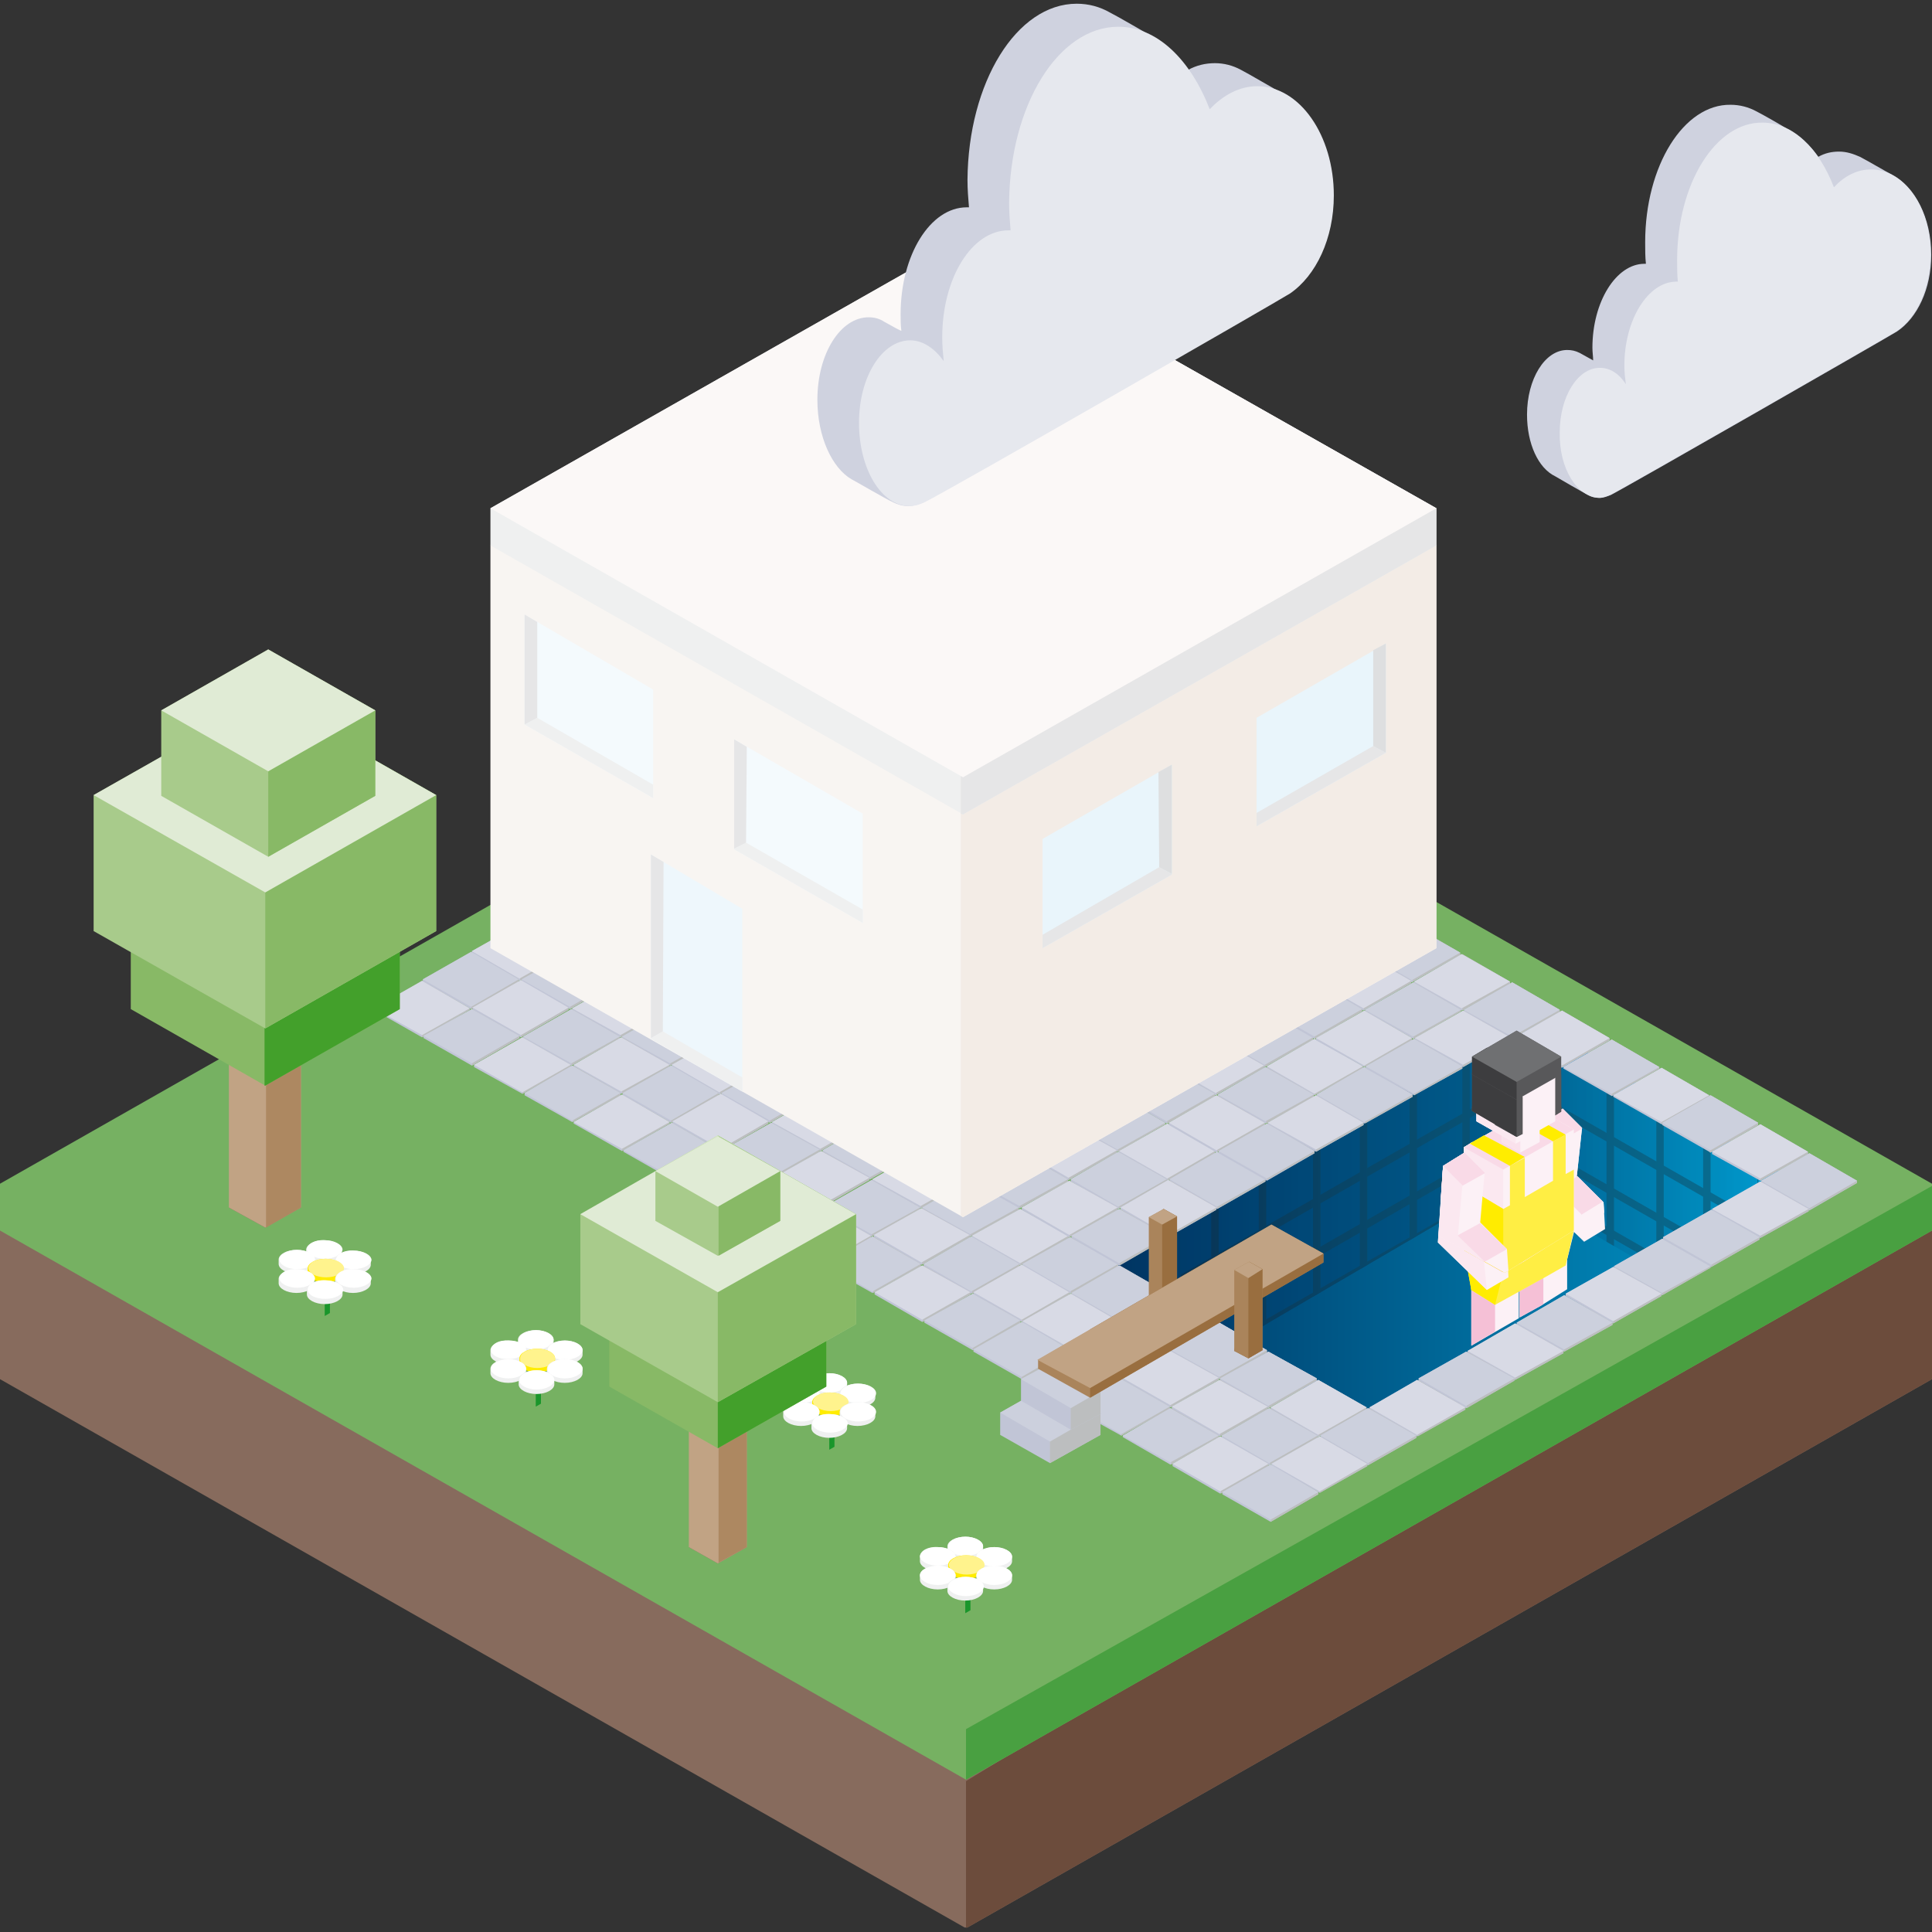 <?xml version="1.0" encoding="utf-8"?>
<!-- Generator: Adobe Illustrator 22.1.0, SVG Export Plug-In . SVG Version: 6.00 Build 0)  -->
<svg version="1.1" id="Ebene_1" xmlns="http://www.w3.org/2000/svg" xmlns:xlink="http://www.w3.org/1999/xlink" x="0px" y="0px"
	 viewBox="0 0 260 260" style="enable-background:new 0 0 260 260;" xml:space="preserve">
<rect x="0" y="0" width="260" height="260" fill="#333333" stroke="none"/>
<style type="text/css">
	.st0{clip-path:url(#SVGID_2_);fill:#876B5D;}
	.st1{clip-path:url(#SVGID_2_);fill:#6C4C3C;}
	.st2{clip-path:url(#SVGID_2_);fill:#76B162;}
	.st3{clip-path:url(#SVGID_2_);fill:#49A041;}
	.st4{clip-path:url(#SVGID_2_);}
	.st5{clip-path:url(#SVGID_4_);fill:url(#SVGID_5_);}
	.st6{opacity:0.3;clip-path:url(#SVGID_7_);}
	.st7{clip-path:url(#SVGID_9_);}
	.st8{clip-path:url(#SVGID_11_);fill:url(#SVGID_12_);}
	.st9{clip-path:url(#SVGID_11_);fill:none;stroke:#1A171B;}
	.st10{clip-path:url(#SVGID_14_);fill:url(#SVGID_15_);}
	.st11{clip-path:url(#SVGID_14_);fill:none;stroke:#1A171B;}
	.st12{clip-path:url(#SVGID_17_);fill:#00305E;}
	.st13{clip-path:url(#SVGID_2_);fill:#C1C5D6;}
	.st14{clip-path:url(#SVGID_2_);fill:#BCBEBF;}
	.st15{clip-path:url(#SVGID_2_);fill:#D8DAE5;}
	.st16{clip-path:url(#SVGID_2_);fill:#CCD0DD;}
	.st17{clip-path:url(#SVGID_2_);fill:#F8F5F2;}
	.st18{clip-path:url(#SVGID_2_);fill:#F3ECE6;}
	.st19{clip-path:url(#SVGID_2_);fill:#EFF0F0;}
	.st20{clip-path:url(#SVGID_2_);fill:#E6E6E7;}
	.st21{clip-path:url(#SVGID_2_);fill:#FBF8F7;}
	.st22{clip-path:url(#SVGID_2_);fill:#F4FAFD;}
	.st23{clip-path:url(#SVGID_2_);fill:#EEF7FC;}
	.st24{clip-path:url(#SVGID_2_);fill:#E9F5FB;}
	.st25{clip-path:url(#SVGID_2_);fill:#DEDFE0;}
	.st26{clip-path:url(#SVGID_2_);fill:#1A962B;}
	.st27{clip-path:url(#SVGID_19_);fill:#EFF0F0;}
	.st28{clip-path:url(#SVGID_21_);fill:#FFFFFF;}
	.st29{clip-path:url(#SVGID_23_);fill:#EFF0F0;}
	.st30{clip-path:url(#SVGID_25_);fill:#FFFFFF;}
	.st31{clip-path:url(#SVGID_27_);fill:#EFF0F0;}
	.st32{clip-path:url(#SVGID_29_);fill:#FFFFFF;}
	.st33{clip-path:url(#SVGID_31_);fill:#FFEC00;}
	.st34{clip-path:url(#SVGID_33_);fill:#FFF38D;}
	.st35{clip-path:url(#SVGID_35_);fill:#EFF0F0;}
	.st36{clip-path:url(#SVGID_37_);fill:#FFFFFF;}
	.st37{clip-path:url(#SVGID_39_);fill:#EFF0F0;}
	.st38{clip-path:url(#SVGID_41_);fill:#FFFFFF;}
	.st39{clip-path:url(#SVGID_43_);fill:#EFF0F0;}
	.st40{clip-path:url(#SVGID_45_);fill:#FFFFFF;}
	.st41{clip-path:url(#SVGID_47_);fill:#EFF0F0;}
	.st42{clip-path:url(#SVGID_49_);fill:#FFFFFF;}
	.st43{clip-path:url(#SVGID_51_);fill:#EFF0F0;}
	.st44{clip-path:url(#SVGID_53_);fill:#FFFFFF;}
	.st45{clip-path:url(#SVGID_55_);fill:#EFF0F0;}
	.st46{clip-path:url(#SVGID_57_);fill:#FFFFFF;}
	.st47{clip-path:url(#SVGID_59_);fill:#FFEC00;}
	.st48{clip-path:url(#SVGID_61_);fill:#FFF38D;}
	.st49{clip-path:url(#SVGID_63_);fill:#EFF0F0;}
	.st50{clip-path:url(#SVGID_65_);fill:#FFFFFF;}
	.st51{clip-path:url(#SVGID_67_);fill:#EFF0F0;}
	.st52{clip-path:url(#SVGID_69_);fill:#FFFFFF;}
	.st53{clip-path:url(#SVGID_71_);fill:#EFF0F0;}
	.st54{clip-path:url(#SVGID_73_);fill:#FFFFFF;}
	.st55{clip-path:url(#SVGID_75_);fill:#EFF0F0;}
	.st56{clip-path:url(#SVGID_77_);fill:#FFFFFF;}
	.st57{clip-path:url(#SVGID_79_);fill:#EFF0F0;}
	.st58{clip-path:url(#SVGID_81_);fill:#FFFFFF;}
	.st59{clip-path:url(#SVGID_83_);fill:#EFF0F0;}
	.st60{clip-path:url(#SVGID_85_);fill:#FFFFFF;}
	.st61{clip-path:url(#SVGID_87_);fill:#FFEC00;}
	.st62{clip-path:url(#SVGID_89_);fill:#FFF38D;}
	.st63{clip-path:url(#SVGID_91_);fill:#EFF0F0;}
	.st64{clip-path:url(#SVGID_93_);fill:#FFFFFF;}
	.st65{clip-path:url(#SVGID_95_);fill:#EFF0F0;}
	.st66{clip-path:url(#SVGID_97_);fill:#FFFFFF;}
	.st67{clip-path:url(#SVGID_99_);fill:#EFF0F0;}
	.st68{clip-path:url(#SVGID_101_);fill:#FFFFFF;}
	.st69{clip-path:url(#SVGID_103_);fill:#EFF0F0;}
	.st70{clip-path:url(#SVGID_105_);fill:#FFFFFF;}
	.st71{clip-path:url(#SVGID_107_);fill:#EFF0F0;}
	.st72{clip-path:url(#SVGID_109_);fill:#FFFFFF;}
	.st73{clip-path:url(#SVGID_111_);fill:#EFF0F0;}
	.st74{clip-path:url(#SVGID_113_);fill:#FFFFFF;}
	.st75{clip-path:url(#SVGID_115_);fill:#FFEC00;}
	.st76{clip-path:url(#SVGID_117_);fill:#FFF38D;}
	.st77{clip-path:url(#SVGID_119_);fill:#EFF0F0;}
	.st78{clip-path:url(#SVGID_121_);fill:#FFFFFF;}
	.st79{clip-path:url(#SVGID_123_);fill:#EFF0F0;}
	.st80{clip-path:url(#SVGID_125_);fill:#FFFFFF;}
	.st81{clip-path:url(#SVGID_127_);fill:#EFF0F0;}
	.st82{clip-path:url(#SVGID_129_);fill:#FFFFFF;}
	.st83{clip-path:url(#SVGID_2_);fill:#836658;}
	.st84{clip-path:url(#SVGID_2_);fill:#C1A384;}
	.st85{clip-path:url(#SVGID_2_);fill:#AD8861;}
	.st86{clip-path:url(#SVGID_2_);fill:#88B966;}
	.st87{clip-path:url(#SVGID_2_);fill:#43A02B;}
	.st88{clip-path:url(#SVGID_2_);fill:#E0EBD5;}
	.st89{clip-path:url(#SVGID_2_);fill:#A8CB8B;}
	.st90{clip-path:url(#SVGID_2_);fill:#8B5E29;}
	.st91{clip-path:url(#SVGID_2_);fill:#AA845B;}
	.st92{clip-path:url(#SVGID_2_);fill:#996E3F;}
	.st93{clip-path:url(#SVGID_131_);}
	.st94{clip-path:url(#SVGID_133_);fill:#FCF1F6;}
	.st95{clip-path:url(#SVGID_133_);fill:#F9DAE7;}
	.st96{clip-path:url(#SVGID_133_);fill:#F5C0D6;}
	.st97{clip-path:url(#SVGID_133_);fill:#FBE8F0;}
	.st98{clip-path:url(#SVGID_133_);}
	.st99{clip-path:url(#SVGID_135_);fill:#FCF1F6;}
	.st100{clip-path:url(#SVGID_133_);fill:#FFEE44;}
	.st101{clip-path:url(#SVGID_133_);fill:#FFEC00;}
	.st102{clip-path:url(#SVGID_133_);fill:#FFED00;}
	.st103{clip-path:url(#SVGID_133_);fill:#58585A;}
	.st104{clip-path:url(#SVGID_133_);fill:#3D3D3F;}
	.st105{clip-path:url(#SVGID_133_);fill:#FAE1EC;}
	.st106{clip-path:url(#SVGID_137_);fill:#FFEC00;}
	.st107{clip-path:url(#SVGID_2_);fill:#FCF1F6;}
	.st108{clip-path:url(#SVGID_2_);fill:#F9DAE7;}
	.st109{clip-path:url(#SVGID_2_);fill:#F5C0D6;}
	.st110{clip-path:url(#SVGID_139_);fill:#FCF1F6;}
	.st111{clip-path:url(#SVGID_2_);fill:#FBE8F0;}
	.st112{clip-path:url(#SVGID_141_);fill:#FCF1F6;}
	.st113{clip-path:url(#SVGID_2_);fill:#FFEE44;}
	.st114{clip-path:url(#SVGID_2_);fill:#FFEC00;}
	.st115{clip-path:url(#SVGID_2_);fill:#FFED00;}
	.st116{clip-path:url(#SVGID_2_);fill:#58585A;}
	.st117{clip-path:url(#SVGID_2_);fill:#3D3D3F;}
	.st118{clip-path:url(#SVGID_2_);fill:#FAE1EC;}
	.st119{clip-path:url(#SVGID_2_);fill:#6F7072;}
	.st120{clip-path:url(#SVGID_143_);fill:#FFEC00;}
	.st121{clip-path:url(#SVGID_145_);fill:#CFD2DF;}
	.st122{clip-path:url(#SVGID_145_);fill:#E6E8EE;}
</style>
<g>
	<defs>
		<rect id="SVGID_1_" y="0.5" width="260" height="258.9"/>
	</defs>
	<clipPath id="SVGID_2_">
		<use xlink:href="#SVGID_1_"  style="overflow:visible;"/>
	</clipPath>
	<polygon class="st0" points="0,165.6 0,185.6 130,259.5 260,185.6 260,165.6 130,91.7 	"/>
	<polygon class="st1" points="130,239.7 130,259.5 260,185.6 260,165.6 255.2,162.9 	"/>
	<polygon class="st2" points="0,159.3 0,165.6 130,239.5 260,165.6 260,159.3 130,85.4 	"/>
	<polygon class="st3" points="130,232.7 130,239.5 260,165.6 260,159.6 	"/>
	<g class="st4">
		<defs>
			<polygon id="SVGID_3_" points="145.2,170.1 203.9,135.6 242.1,159.3 186.7,193.3 			"/>
		</defs>
		<clipPath id="SVGID_4_">
			<use xlink:href="#SVGID_3_"  style="overflow:visible;"/>
		</clipPath>
		
			<linearGradient id="SVGID_5_" gradientUnits="userSpaceOnUse" x1="-0.237" y1="260.493" x2="-6.065307e-02" y2="260.493" gradientTransform="matrix(549.921 0 0 -549.921 275.464 143414.859)">
			<stop  offset="0" style="stop-color:#00305D"/>
			<stop  offset="0.833" style="stop-color:#008ABC"/>
			<stop  offset="1" style="stop-color:#009CD0"/>
		</linearGradient>
		<rect x="145.2" y="135.6" class="st5" width="96.9" height="57.7"/>
	</g>
	<g class="st4">
		<defs>
			<polygon id="SVGID_6_" points="145.2,170.1 186.7,193.3 242.1,159.3 203.9,135.6 			"/>
		</defs>
		<clipPath id="SVGID_7_">
			<use xlink:href="#SVGID_6_"  style="overflow:visible;"/>
		</clipPath>
		<g class="st6">
			<g>
				<defs>
					<rect id="SVGID_8_" x="147.2" y="136.1" width="92.4" height="54.2"/>
				</defs>
				<clipPath id="SVGID_9_">
					<use xlink:href="#SVGID_8_"  style="overflow:visible;"/>
				</clipPath>
				<g class="st7">
					<defs>
						<polygon id="SVGID_10_" points="202.7,138.4 202.7,159.3 236.6,178.9 236.6,158 						"/>
					</defs>
					<clipPath id="SVGID_11_">
						<use xlink:href="#SVGID_10_"  style="overflow:visible;"/>
					</clipPath>
					
						<linearGradient id="SVGID_12_" gradientUnits="userSpaceOnUse" x1="-3.922" y1="259.16" x2="-3.746" y2="259.16" gradientTransform="matrix(192.756 0 0 -192.756 958.613 50113.203)">
						<stop  offset="0" style="stop-color:#00305D"/>
						<stop  offset="0.833" style="stop-color:#008ABC"/>
						<stop  offset="1" style="stop-color:#009CD0"/>
					</linearGradient>
					<rect x="202.7" y="138.4" class="st8" width="34" height="40.6"/>
					<line class="st9" x1="237" y1="152.9" x2="237" y2="184.9"/>
					<line class="st9" x1="229.7" y1="149.6" x2="229.7" y2="181.6"/>
					<line class="st9" x1="223.4" y1="147.1" x2="223.4" y2="179.1"/>
					<line class="st9" x1="216.7" y1="142.4" x2="216.7" y2="174.4"/>
					<line class="st9" x1="209.6" y1="138.8" x2="209.6" y2="170.7"/>
					<line class="st9" x1="188.5" y1="137.2" x2="247.8" y2="171.1"/>
					<line class="st9" x1="187.6" y1="143.6" x2="246.9" y2="177.5"/>
					<line class="st9" x1="186.6" y1="148.7" x2="245.9" y2="182.6"/>
				</g>
				<g class="st7">
					<defs>
						<polygon id="SVGID_13_" points="202.7,138.4 202.7,159.3 150.2,190 150.2,169.1 						"/>
					</defs>
					<clipPath id="SVGID_14_">
						<use xlink:href="#SVGID_13_"  style="overflow:visible;"/>
					</clipPath>
					
						<linearGradient id="SVGID_15_" gradientUnits="userSpaceOnUse" x1="-3.922" y1="259.131" x2="-3.746" y2="259.131" gradientTransform="matrix(192.756 0 0 -192.756 958.613 50113.203)">
						<stop  offset="0" style="stop-color:#00305D"/>
						<stop  offset="0.833" style="stop-color:#008ABC"/>
						<stop  offset="1" style="stop-color:#009CD0"/>
					</linearGradient>
					<rect x="150.2" y="138.4" class="st10" width="52.4" height="51.7"/>
					<line class="st11" x1="169.9" y1="153.8" x2="169.9" y2="185.8"/>
					<line class="st11" x1="177.2" y1="150.5" x2="177.2" y2="182.5"/>
					<line class="st11" x1="163.5" y1="155.5" x2="163.5" y2="187.5"/>
					<line class="st11" x1="183.5" y1="148" x2="183.5" y2="180"/>
					<line class="st11" x1="190.2" y1="143.4" x2="190.2" y2="175.3"/>
					<line class="st11" x1="197.3" y1="139.7" x2="197.3" y2="171.7"/>
					<line class="st11" x1="218.4" y1="138.1" x2="159.1" y2="172"/>
					<line class="st11" x1="219.3" y1="144.5" x2="160" y2="178.5"/>
					<line class="st11" x1="220.3" y1="149.6" x2="161" y2="183.5"/>
				</g>
			</g>
		</g>
	</g>
	<g class="st4">
		<defs>
			<rect id="SVGID_16_" y="0.5" width="260" height="258.9"/>
		</defs>
		<clipPath id="SVGID_17_">
			<use xlink:href="#SVGID_16_"  style="overflow:visible;"/>
		</clipPath>
		<path class="st12" d="M60.6,136.5"/>
	</g>
	<polygon class="st13" points="76.4,128 69.9,124.4 63.5,128 63.5,128.3 69.9,132 76.4,128.3 	"/>
	<polygon class="st14" points="70,132 76.4,128.3 76.4,128 70,124.4 	"/>
	<polygon class="st15" points="63.5,128 69.9,131.7 76.4,128 69.9,124.4 	"/>
	<polygon class="st13" points="69.8,131.8 63.4,128.1 56.9,131.8 56.9,132.1 63.4,135.8 69.8,132.1 	"/>
	<polygon class="st14" points="63.4,135.8 69.8,132.1 69.8,131.8 63.4,128.2 	"/>
	<polygon class="st16" points="56.9,131.8 63.4,135.5 69.8,131.8 63.4,128.1 	"/>
	<polygon class="st13" points="63.2,135.7 56.8,132 50.3,135.7 50.3,135.9 56.8,139.6 63.2,135.9 	"/>
	<polygon class="st14" points="56.8,139.6 63.2,135.9 63.2,135.7 56.8,132 	"/>
	<polygon class="st15" points="50.3,135.7 56.8,139.3 63.2,135.7 56.8,132 	"/>
	<polygon class="st13" points="83.1,131.8 76.7,128.2 70.2,131.8 70.2,132.1 76.7,135.8 83.1,132.1 	"/>
	<polygon class="st14" points="76.7,135.8 83.1,132.1 83.1,131.8 76.7,128.2 	"/>
	<polygon class="st16" points="70.2,131.8 76.7,135.5 83.1,131.8 76.7,128.2 	"/>
	<polygon class="st13" points="76.5,135.6 70.1,131.9 63.6,135.6 63.6,135.9 70.1,139.6 76.5,135.9 	"/>
	<polygon class="st14" points="70.1,139.6 76.5,135.9 76.5,135.6 70.1,132 	"/>
	<polygon class="st15" points="63.6,135.6 70.1,139.3 76.5,135.6 70.1,131.9 	"/>
	<polygon class="st13" points="69.9,139.4 63.5,135.8 57,139.4 57,139.7 63.5,143.4 69.9,139.7 	"/>
	<polygon class="st14" points="63.5,143.4 69.9,139.7 69.9,139.4 63.5,135.8 	"/>
	<polygon class="st16" points="57,139.4 63.5,143.1 69.9,139.4 63.5,135.8 	"/>
	<polygon class="st13" points="89.9,135.7 83.5,132 77,135.7 77,136 83.5,139.6 89.9,136 	"/>
	<polygon class="st14" points="83.5,139.6 89.9,136 89.9,135.7 83.5,132 	"/>
	<polygon class="st15" points="77,135.7 83.5,139.3 89.9,135.7 83.5,132 	"/>
	<polygon class="st13" points="83.4,139.5 76.9,135.8 70.4,139.5 70.4,139.7 76.9,143.4 83.4,139.7 	"/>
	<polygon class="st14" points="76.9,143.4 83.4,139.7 83.4,139.5 76.9,135.8 	"/>
	<polygon class="st16" points="70.4,139.5 76.9,143.1 83.4,139.5 76.9,135.8 	"/>
	<polygon class="st13" points="76.8,143.3 70.3,139.6 63.8,143.3 63.8,143.6 70.3,147.2 76.8,143.6 	"/>
	<polygon class="st14" points="70.3,147.2 76.8,143.6 76.8,143.3 70.3,139.6 	"/>
	<polygon class="st15" points="63.8,143.3 70.3,147 76.8,143.3 70.3,139.6 	"/>
	<polygon class="st13" points="96.7,139.5 90.2,135.8 83.7,139.5 83.7,139.8 90.2,143.4 96.7,139.8 	"/>
	<polygon class="st14" points="90.2,143.4 96.7,139.8 96.7,139.5 90.2,135.8 	"/>
	<polygon class="st16" points="83.7,139.5 90.2,143.1 96.7,139.5 90.2,135.8 	"/>
	<polygon class="st13" points="90.1,143.3 83.6,139.6 77.2,143.3 77.2,143.5 83.6,147.2 90.1,143.5 	"/>
	<polygon class="st14" points="83.7,147.2 90.1,143.5 90.1,143.3 83.7,139.6 	"/>
	<polygon class="st15" points="77.2,143.3 83.6,146.9 90.1,143.3 83.6,139.6 	"/>
	<polygon class="st13" points="83.5,147.1 77,143.4 70.6,147.1 70.6,147.4 77,151 83.5,147.4 	"/>
	<polygon class="st14" points="77.1,151 83.5,147.4 83.5,147.1 77.1,143.4 	"/>
	<polygon class="st16" points="70.6,147.1 77,150.8 83.5,147.1 77,143.4 	"/>
	<polygon class="st13" points="103.3,143.3 96.8,139.7 90.4,143.3 90.4,143.6 96.8,147.3 103.3,143.6 	"/>
	<polygon class="st14" points="96.9,147.3 103.3,143.6 103.3,143.3 96.9,139.7 	"/>
	<polygon class="st15" points="90.4,143.3 96.8,147 103.3,143.3 96.8,139.7 	"/>
	<polygon class="st13" points="96.7,147.1 90.3,143.4 83.8,147.1 83.8,147.4 90.3,151.1 96.7,147.4 	"/>
	<polygon class="st14" points="90.3,151.1 96.7,147.4 96.7,147.1 90.3,143.5 	"/>
	<polygon class="st16" points="83.8,147.1 90.3,150.8 96.7,147.1 90.3,143.4 	"/>
	<polygon class="st13" points="90.1,151 83.7,147.3 77.2,151 77.2,151.2 83.7,154.9 90.1,151.2 	"/>
	<polygon class="st14" points="83.7,154.9 90.1,151.2 90.1,151 83.7,147.3 	"/>
	<polygon class="st15" points="77.2,151 83.7,154.6 90.1,151 83.7,147.3 	"/>
	<polygon class="st13" points="110,147.1 103.6,143.5 97.1,147.1 97.1,147.4 103.6,151.1 110,147.4 	"/>
	<polygon class="st14" points="103.6,151.1 110,147.4 110,147.1 103.6,143.5 	"/>
	<polygon class="st16" points="97.1,147.1 103.6,150.8 110,147.1 103.6,143.5 	"/>
	<polygon class="st13" points="103.4,150.9 97,147.2 90.5,150.9 90.5,151.2 97,154.9 103.4,151.2 	"/>
	<polygon class="st14" points="97,154.9 103.4,151.2 103.4,150.9 97,147.3 	"/>
	<polygon class="st15" points="90.5,150.9 97,154.6 103.4,150.9 97,147.2 	"/>
	<polygon class="st13" points="96.8,154.8 90.4,151.1 83.9,154.8 83.9,155 90.4,158.7 96.8,155 	"/>
	<polygon class="st14" points="90.4,158.7 96.8,155 96.8,154.8 90.4,151.1 	"/>
	<polygon class="st16" points="83.9,154.8 90.4,158.4 96.8,154.8 90.4,151.1 	"/>
	<polygon class="st13" points="116.8,151 110.4,147.3 103.9,151 103.9,151.2 110.4,154.9 116.8,151.2 	"/>
	<polygon class="st14" points="110.4,154.9 116.8,151.2 116.8,151 110.4,147.3 	"/>
	<polygon class="st15" points="103.9,151 110.4,154.6 116.8,151 110.4,147.3 	"/>
	<polygon class="st13" points="110.3,154.7 103.8,151.1 97.4,154.7 97.4,155 103.8,158.7 110.3,155 	"/>
	<polygon class="st14" points="103.8,158.7 110.3,155 110.3,154.7 103.8,151.1 	"/>
	<polygon class="st16" points="97.4,154.7 103.8,158.4 110.3,154.7 103.8,151.1 	"/>
	<polygon class="st13" points="103.7,158.6 97.2,154.9 90.7,158.6 90.7,158.9 97.2,162.5 103.7,158.9 	"/>
	<polygon class="st14" points="97.2,162.5 103.7,158.9 103.7,158.6 97.2,154.9 	"/>
	<polygon class="st15" points="90.7,158.6 97.2,162.2 103.7,158.6 97.2,154.9 	"/>
	<polygon class="st13" points="123.6,154.8 117.1,151.1 110.7,154.8 110.7,155 117.1,158.7 123.6,155 	"/>
	<polygon class="st14" points="117.1,158.7 123.6,155 123.6,154.8 117.1,151.1 	"/>
	<polygon class="st16" points="110.7,154.8 117.1,158.4 123.6,154.8 117.1,151.1 	"/>
	<polygon class="st13" points="117,158.5 110.5,154.9 104.1,158.5 104.1,158.8 110.5,162.5 117,158.8 	"/>
	<polygon class="st14" points="110.6,162.5 117,158.8 117,158.5 110.6,154.9 	"/>
	<polygon class="st15" points="104.1,158.5 110.5,162.2 117,158.5 110.5,154.9 	"/>
	<polygon class="st13" points="110.4,162.4 103.9,158.7 97.5,162.4 97.5,162.7 103.9,166.3 110.4,162.7 	"/>
	<polygon class="st14" points="104,166.3 110.4,162.7 110.4,162.4 104,158.7 	"/>
	<polygon class="st16" points="97.5,162.4 103.9,166 110.4,162.4 103.9,158.7 	"/>
	<polygon class="st13" points="130.3,158.7 123.9,155 117.4,158.7 117.4,159 123.9,162.6 130.3,159 	"/>
	<polygon class="st14" points="123.9,162.6 130.3,159 130.3,158.7 123.9,155 	"/>
	<polygon class="st15" points="117.4,158.7 123.9,162.3 130.3,158.7 123.9,155 	"/>
	<polygon class="st13" points="123.8,162.5 117.3,158.8 110.8,162.5 110.8,162.7 117.3,166.4 123.8,162.7 	"/>
	<polygon class="st14" points="117.3,166.4 123.8,162.7 123.8,162.5 117.3,158.8 	"/>
	<polygon class="st16" points="110.8,162.5 117.3,166.1 123.8,162.5 117.3,158.8 	"/>
	<polygon class="st13" points="117.2,166.3 110.7,162.6 104.2,166.3 104.2,166.6 110.7,170.2 117.2,166.6 	"/>
	<polygon class="st14" points="110.7,170.2 117.2,166.6 117.2,166.3 110.7,162.6 	"/>
	<polygon class="st15" points="104.2,166.3 110.7,170 117.2,166.3 110.7,162.6 	"/>
	<polygon class="st13" points="137.1,162.5 130.6,158.8 124.1,162.5 124.1,162.8 130.6,166.4 137.1,162.8 	"/>
	<polygon class="st14" points="130.6,166.4 137.1,162.8 137.1,162.5 130.6,158.8 	"/>
	<polygon class="st16" points="124.1,162.5 130.6,166.1 137.1,162.5 130.6,158.8 	"/>
	<polygon class="st13" points="130.5,166.2 124,162.6 117.6,166.2 117.6,166.5 124,170.2 130.5,166.5 	"/>
	<polygon class="st14" points="124.1,170.2 130.5,166.5 130.5,166.2 124.1,162.6 	"/>
	<polygon class="st15" points="117.6,166.2 124,169.9 130.5,166.2 124,162.6 	"/>
	<polygon class="st13" points="123.9,170.1 117.4,166.4 111,170.1 111,170.4 117.4,174 123.9,170.4 	"/>
	<polygon class="st14" points="117.5,174 123.9,170.4 123.9,170.1 117.5,166.4 	"/>
	<polygon class="st16" points="111,170.1 117.4,173.8 123.9,170.1 117.4,166.4 	"/>
	<polygon class="st13" points="143.8,166.3 137.3,162.7 130.8,166.3 130.8,166.6 137.3,170.3 143.8,166.6 	"/>
	<polygon class="st14" points="137.3,170.3 143.8,166.6 143.8,166.3 137.3,162.7 	"/>
	<polygon class="st15" points="130.8,166.3 137.3,170 143.8,166.3 137.3,162.7 	"/>
	<polygon class="st13" points="137.2,170.1 130.7,166.4 124.3,170.1 124.3,170.4 130.7,174.1 137.2,170.4 	"/>
	<polygon class="st14" points="130.8,174.1 137.2,170.4 137.2,170.1 130.8,166.5 	"/>
	<polygon class="st16" points="124.3,170.1 130.7,173.8 137.2,170.1 130.7,166.4 	"/>
	<polygon class="st13" points="130.6,173.9 124.1,170.3 117.7,173.9 117.7,174.2 124.1,177.9 130.6,174.2 	"/>
	<polygon class="st14" points="124.2,177.9 130.6,174.2 130.6,173.9 124.2,170.3 	"/>
	<polygon class="st15" points="117.7,173.9 124.1,177.6 130.6,173.9 124.1,170.3 	"/>
	<polygon class="st13" points="150.5,170.1 144,166.5 137.6,170.1 137.6,170.4 144,174.1 150.5,170.4 	"/>
	<polygon class="st14" points="144.1,174.1 150.5,170.4 150.5,170.1 144.1,166.5 	"/>
	<polygon class="st16" points="137.6,170.1 144,173.8 150.5,170.1 144,166.5 	"/>
	<polygon class="st13" points="143.9,173.9 137.5,170.2 131,173.9 131,174.2 137.5,177.9 143.9,174.2 	"/>
	<polygon class="st14" points="137.5,177.9 143.9,174.2 143.9,173.9 137.5,170.3 	"/>
	<polygon class="st15" points="131,173.9 137.5,177.6 143.9,173.9 137.5,170.2 	"/>
	<polygon class="st13" points="137.3,177.7 130.9,174.1 124.4,177.7 124.4,178 130.9,181.7 137.3,178 	"/>
	<polygon class="st14" points="130.9,181.7 137.3,178 137.3,177.7 130.9,174.1 	"/>
	<polygon class="st16" points="124.4,177.7 130.9,181.4 137.3,177.7 130.9,174.1 	"/>
	<polygon class="st13" points="156.8,151.1 150.4,147.4 143.9,151.1 143.9,151.3 150.4,155 156.8,151.3 	"/>
	<polygon class="st14" points="150.4,155 156.8,151.3 156.8,151.1 150.4,147.4 	"/>
	<polygon class="st16" points="143.9,151.1 150.4,154.7 156.8,151.1 150.4,147.4 	"/>
	<polygon class="st13" points="150.3,154.8 143.8,151.2 137.4,154.8 137.4,155.1 143.8,158.8 150.3,155.1 	"/>
	<polygon class="st14" points="143.8,158.8 150.3,155.1 150.3,154.8 143.8,151.2 	"/>
	<polygon class="st15" points="137.4,154.8 143.8,158.5 150.3,154.8 143.8,151.2 	"/>
	<polygon class="st13" points="143.7,158.7 137.2,155 130.7,158.7 130.7,159 137.2,162.6 143.7,159 	"/>
	<polygon class="st14" points="137.2,162.6 143.7,159 143.7,158.7 137.2,155 	"/>
	<polygon class="st16" points="130.7,158.7 137.2,162.3 143.7,158.7 137.2,155 	"/>
	<polygon class="st13" points="163.5,154.9 157.1,151.2 150.6,154.9 150.6,155.2 157.1,158.9 163.5,155.2 	"/>
	<polygon class="st14" points="157.1,158.9 163.5,155.2 163.5,154.9 157.1,151.3 	"/>
	<polygon class="st15" points="150.6,154.9 157.1,158.6 163.5,154.9 157.1,151.2 	"/>
	<polygon class="st13" points="157,158.7 150.5,155 144.1,158.7 144.1,159 150.5,162.7 157,159 	"/>
	<polygon class="st14" points="150.5,162.6 157,159 157,158.7 150.5,155 	"/>
	<polygon class="st16" points="144.1,158.7 150.5,162.4 157,158.7 150.5,155 	"/>
	<polygon class="st13" points="150.4,162.5 143.9,158.9 137.5,162.5 137.5,162.8 143.9,166.5 150.4,162.8 	"/>
	<polygon class="st14" points="143.9,166.5 150.4,162.8 150.4,162.5 143.9,158.9 	"/>
	<polygon class="st15" points="137.5,162.5 143.9,166.2 150.4,162.5 143.9,158.9 	"/>
	<polygon class="st13" points="170.3,158.7 163.8,155 157.4,158.7 157.4,159 163.8,162.7 170.3,159 	"/>
	<polygon class="st14" points="163.8,162.7 170.3,159 170.3,158.7 163.8,155.1 	"/>
	<polygon class="st16" points="157.4,158.7 163.8,162.4 170.3,158.7 163.8,155 	"/>
	<polygon class="st13" points="163.7,162.5 157.2,158.8 150.8,162.5 150.8,162.8 157.2,166.5 163.7,162.8 	"/>
	<polygon class="st14" points="157.3,166.4 163.7,162.8 163.7,162.5 157.3,158.8 	"/>
	<polygon class="st15" points="150.8,162.5 157.2,166.2 163.7,162.5 157.2,158.8 	"/>
	<polygon class="st13" points="157.1,166.3 150.6,162.7 144.2,166.3 144.2,166.6 150.6,170.3 157.1,166.6 	"/>
	<polygon class="st14" points="150.7,170.3 157.1,166.6 157.1,166.3 150.7,162.7 	"/>
	<polygon class="st16" points="144.2,166.3 150.6,170 157.1,166.3 150.6,162.7 	"/>
	<polygon class="st13" points="176.7,139.6 170.2,135.9 163.7,139.6 163.7,139.9 170.2,143.6 176.7,139.9 	"/>
	<polygon class="st14" points="170.2,143.6 176.7,139.9 176.7,139.6 170.2,136 	"/>
	<polygon class="st16" points="163.7,139.6 170.2,143.3 176.7,139.6 170.2,135.9 	"/>
	<polygon class="st13" points="170.1,143.4 163.6,139.7 157.2,143.4 157.2,143.7 163.6,147.4 170.1,143.7 	"/>
	<polygon class="st14" points="163.7,147.3 170.1,143.7 170.1,143.4 163.7,139.7 	"/>
	<polygon class="st15" points="157.2,143.4 163.6,147.1 170.1,143.4 163.6,139.7 	"/>
	<polygon class="st13" points="163.5,147.2 157,143.6 150.6,147.2 150.6,147.5 157,151.2 163.5,147.5 	"/>
	<polygon class="st14" points="157.1,151.2 163.5,147.5 163.5,147.2 157.1,143.6 	"/>
	<polygon class="st16" points="150.6,147.2 157,150.9 163.5,147.2 157,143.6 	"/>
	<polygon class="st13" points="183.4,143.5 176.9,139.8 170.5,143.5 170.5,143.8 176.9,147.4 183.4,143.8 	"/>
	<polygon class="st14" points="176.9,147.4 183.4,143.8 183.4,143.5 176.9,139.8 	"/>
	<polygon class="st15" points="170.5,143.5 176.9,147.2 183.4,143.5 176.9,139.8 	"/>
	<polygon class="st13" points="176.8,147.3 170.3,143.6 163.9,147.3 163.9,147.6 170.3,151.2 176.8,147.6 	"/>
	<polygon class="st14" points="170.4,151.2 176.8,147.6 176.8,147.3 170.4,143.6 	"/>
	<polygon class="st16" points="163.9,147.3 170.3,150.9 176.8,147.3 170.3,143.6 	"/>
	<polygon class="st13" points="170.2,151.1 163.7,147.4 157.3,151.1 157.3,151.4 163.7,155.1 170.2,151.4 	"/>
	<polygon class="st14" points="163.8,155 170.2,151.4 170.2,151.1 163.8,147.4 	"/>
	<polygon class="st15" points="157.3,151.1 163.7,154.8 170.2,151.1 163.7,147.4 	"/>
	<polygon class="st13" points="190.1,147.3 183.6,143.6 177.2,147.3 177.2,147.6 183.6,151.2 190.1,147.6 	"/>
	<polygon class="st14" points="183.7,151.2 190.1,147.6 190.1,147.3 183.7,143.6 	"/>
	<polygon class="st16" points="177.2,147.3 183.6,151 190.1,147.3 183.6,143.6 	"/>
	<polygon class="st13" points="183.5,151.1 177.1,147.4 170.6,151.1 170.6,151.4 177.1,155 183.5,151.4 	"/>
	<polygon class="st14" points="177.1,155 183.5,151.4 183.5,151.1 177.1,147.4 	"/>
	<polygon class="st15" points="170.6,151.1 177.1,154.7 183.5,151.1 177.1,147.4 	"/>
	<polygon class="st13" points="176.9,154.9 170.5,151.2 164,154.9 164,155.2 170.5,158.9 176.9,155.2 	"/>
	<polygon class="st14" points="170.5,158.8 176.9,155.2 176.9,154.9 170.5,151.2 	"/>
	<polygon class="st16" points="164,154.9 170.5,158.6 176.9,154.9 170.5,151.2 	"/>
	<polygon class="st13" points="196.5,128.2 190,124.5 183.6,128.2 183.6,128.5 190,132.2 196.5,128.5 	"/>
	<polygon class="st14" points="190.1,132.1 196.5,128.5 196.5,128.2 190.1,124.5 	"/>
	<polygon class="st16" points="183.6,128.2 190,131.9 196.5,128.2 190,124.5 	"/>
	<polygon class="st13" points="189.9,132 183.5,128.3 177,132 177,132.3 183.5,136 189.9,132.3 	"/>
	<polygon class="st14" points="183.5,135.9 189.9,132.3 189.9,132 183.5,128.3 	"/>
	<polygon class="st15" points="177,132 183.5,135.7 189.9,132 183.5,128.3 	"/>
	<polygon class="st13" points="183.3,135.8 176.9,132.1 170.4,135.8 170.4,136.1 176.9,139.8 183.3,136.1 	"/>
	<polygon class="st14" points="176.9,139.8 183.3,136.1 183.3,135.8 176.9,132.2 	"/>
	<polygon class="st16" points="170.4,135.8 176.9,139.5 183.3,135.8 176.9,132.1 	"/>
	<polygon class="st13" points="203.2,132.1 196.7,128.4 190.3,132.1 190.3,132.4 196.7,136 203.2,132.4 	"/>
	<polygon class="st14" points="196.8,136 203.2,132.4 203.2,132.1 196.8,128.4 	"/>
	<polygon class="st15" points="190.3,132.1 196.7,135.7 203.2,132.1 196.7,128.4 	"/>
	<polygon class="st13" points="196.6,135.9 190.2,132.2 183.7,135.9 183.7,136.1 190.2,139.8 196.6,136.1 	"/>
	<polygon class="st14" points="190.2,139.8 196.6,136.1 196.6,135.9 190.2,132.2 	"/>
	<polygon class="st16" points="183.7,135.9 190.2,139.5 196.6,135.9 190.2,132.2 	"/>
	<polygon class="st13" points="190,139.7 183.6,136 177.1,139.7 177.1,140 183.6,143.6 190,140 	"/>
	<polygon class="st14" points="183.6,143.6 190,140 190,139.7 183.6,136 	"/>
	<polygon class="st15" points="177.1,139.7 183.6,143.4 190,139.7 183.6,136 	"/>
	<polygon class="st13" points="209.9,135.9 203.5,132.2 197,135.9 197,136.2 203.5,139.8 209.9,136.2 	"/>
	<polygon class="st14" points="203.5,139.8 209.9,136.2 209.9,135.9 203.5,132.2 	"/>
	<polygon class="st16" points="197,135.9 203.5,139.5 209.9,135.9 203.5,132.2 	"/>
	<polygon class="st13" points="203.4,139.7 196.9,136 190.4,139.7 190.4,139.9 196.9,143.6 203.4,139.9 	"/>
	<polygon class="st14" points="196.9,143.6 203.4,139.9 203.4,139.7 196.9,136 	"/>
	<polygon class="st15" points="190.4,139.7 196.9,143.3 203.4,139.7 196.9,136 	"/>
	<polygon class="st13" points="196.8,143.5 190.3,139.8 183.8,143.5 183.8,143.8 190.3,147.4 196.8,143.8 	"/>
	<polygon class="st14" points="190.3,147.4 196.8,143.8 196.8,143.5 190.3,139.8 	"/>
	<polygon class="st16" points="183.8,143.5 190.3,147.2 196.8,143.5 190.3,139.8 	"/>
	<polygon class="st13" points="216.6,139.7 210.2,136 203.7,139.7 203.7,140 210.2,143.7 216.6,140 	"/>
	<polygon class="st14" points="210.2,143.6 216.6,140 216.6,139.7 210.2,136 	"/>
	<polygon class="st15" points="203.7,139.7 210.2,143.4 216.6,139.7 210.2,136 	"/>
	<polygon class="st13" points="223.3,143.6 216.9,139.9 210.4,143.6 210.4,143.8 216.9,147.5 223.3,143.8 	"/>
	<polygon class="st14" points="216.9,147.5 223.3,143.8 223.3,143.6 216.9,139.9 	"/>
	<polygon class="st16" points="210.4,143.6 216.9,147.2 223.3,143.6 216.9,139.9 	"/>
	<polygon class="st13" points="230,147.4 223.6,143.7 217.1,147.4 217.1,147.6 223.6,151.3 230,147.6 	"/>
	<polygon class="st14" points="223.6,143.7 223.6,151.3 223.6,151.3 230,147.6 230,147.4 223.6,143.7 	"/>
	<polygon class="st15" points="217.1,147.4 223.6,151 230,147.4 223.6,143.7 	"/>
	<polygon class="st13" points="236.6,151.1 230.2,147.4 223.7,151.1 223.7,151.4 230.2,155.1 236.6,151.4 	"/>
	<polygon class="st14" points="230.1,147.4 230.1,155.1 230.2,155.1 236.6,151.4 236.6,151.1 230.2,147.4 	"/>
	<polygon class="st16" points="223.7,151.1 230.2,154.8 236.6,151.1 230.2,147.4 	"/>
	<polygon class="st13" points="243.3,155 236.9,151.3 230.4,155 230.4,155.3 236.9,158.9 243.3,155.3 	"/>
	<polygon class="st14" points="236.9,158.9 243.3,155.3 243.3,155 236.9,151.3 	"/>
	<polygon class="st15" points="230.4,155 236.9,158.6 243.3,155 236.9,151.3 	"/>
	<polygon class="st13" points="157.1,174 150.6,170.3 144.2,174 144.2,174.3 150.6,178 157.1,174.3 	"/>
	<polygon class="st14" points="150.7,177.9 157.1,174.3 157.1,174 150.7,170.3 	"/>
	<polygon class="st16" points="144.2,174 150.6,177.7 157.1,174 150.6,170.3 	"/>
	<polygon class="st13" points="150.5,177.8 144.1,174.1 137.6,177.8 137.6,178.1 144.1,181.7 150.5,178.1 	"/>
	<polygon class="st14" points="144.1,181.7 150.5,178.1 150.5,177.8 144.1,174.1 	"/>
	<polygon class="st15" points="137.6,177.8 144.1,181.5 150.5,177.8 144.1,174.1 	"/>
	<polygon class="st13" points="143.9,181.6 137.5,177.9 131,181.6 131,181.9 137.5,185.6 143.9,181.9 	"/>
	<polygon class="st14" points="137.5,185.6 143.9,181.9 143.9,181.6 137.5,178 	"/>
	<polygon class="st16" points="131,181.6 137.5,185.3 143.9,181.6 137.5,177.9 	"/>
	<polygon class="st13" points="163.8,177.9 157.3,174.2 150.9,177.9 150.9,178.2 157.3,181.8 163.8,178.2 	"/>
	<polygon class="st14" points="157.4,181.8 163.8,178.2 163.8,177.9 157.4,174.2 	"/>
	<polygon class="st15" points="150.9,177.9 157.3,181.5 163.8,177.9 157.3,174.2 	"/>
	<polygon class="st13" points="157.2,181.6 150.8,178 144.3,181.6 144.3,181.9 150.8,185.6 157.2,181.9 	"/>
	<polygon class="st14" points="150.8,185.6 157.2,181.9 157.2,181.6 150.8,178 	"/>
	<polygon class="st16" points="144.3,181.6 150.8,185.3 157.2,181.6 150.8,178 	"/>
	<polygon class="st13" points="150.6,185.5 144.2,181.8 137.7,185.5 137.7,185.8 144.2,189.4 150.6,185.8 	"/>
	<polygon class="st14" points="144.2,189.4 150.6,185.8 150.6,185.5 144.2,181.8 	"/>
	<polygon class="st15" points="137.7,185.5 144.2,189.2 150.6,185.5 144.2,181.8 	"/>
	<polygon class="st13" points="170.5,181.7 164.1,178 157.6,181.7 157.6,182 164.1,185.6 170.5,182 	"/>
	<polygon class="st14" points="164.1,185.6 170.5,182 170.5,181.7 164.1,178 	"/>
	<polygon class="st16" points="157.6,181.7 164.1,185.3 170.5,181.7 164.1,178 	"/>
	<polygon class="st13" points="164,185.4 157.5,181.8 151,185.4 151,185.7 157.5,189.4 164,185.7 	"/>
	<polygon class="st14" points="157.5,189.4 164,185.7 164,185.4 157.5,181.8 	"/>
	<polygon class="st15" points="151,185.4 157.5,189.1 164,185.4 157.5,181.8 	"/>
	<polygon class="st13" points="157.4,189.3 150.9,185.6 144.4,189.3 144.4,189.6 150.9,193.2 157.4,189.6 	"/>
	<polygon class="st14" points="150.9,193.2 157.4,189.6 157.4,189.3 150.9,185.6 	"/>
	<polygon class="st16" points="144.4,189.3 150.9,193 157.4,189.3 150.9,185.6 	"/>
	<polygon class="st13" points="230.2,170.4 223.7,166.7 217.2,170.4 217.2,170.6 223.7,174.3 230.2,170.6 	"/>
	<polygon class="st14" points="223.7,174.3 230.2,170.6 230.2,170.4 223.7,166.7 	"/>
	<polygon class="st16" points="217.2,170.4 223.7,174 230.2,170.4 223.7,166.7 	"/>
	<polygon class="st13" points="223.6,174.1 217.1,170.5 210.7,174.1 210.7,174.4 217.1,178.1 223.6,174.4 	"/>
	<polygon class="st14" points="217.1,178.1 223.6,174.4 223.6,174.1 217.1,170.5 	"/>
	<polygon class="st15" points="210.7,174.1 217.1,177.8 223.6,174.1 217.1,170.5 	"/>
	<polygon class="st13" points="217,178 210.5,174.3 204.1,178 204.1,178.3 210.5,181.9 217,178.3 	"/>
	<polygon class="st14" points="210.5,181.9 217,178.3 217,178 210.5,174.3 	"/>
	<polygon class="st16" points="204.1,178 210.5,181.6 217,178 210.5,174.3 	"/>
	<polygon class="st13" points="210.4,181.8 203.9,178.1 197.5,181.8 197.5,182.1 203.9,185.7 210.4,182.1 	"/>
	<polygon class="st14" points="203.9,185.7 210.4,182.1 210.4,181.8 203.9,178.1 	"/>
	<polygon class="st15" points="197.5,181.8 203.9,185.4 210.4,181.8 203.9,178.1 	"/>
	<polygon class="st13" points="203.8,185.5 197.3,181.9 190.9,185.5 190.9,185.8 197.3,189.5 203.8,185.8 	"/>
	<polygon class="st14" points="197.4,189.5 203.8,185.8 203.8,185.5 197.4,181.9 	"/>
	<polygon class="st16" points="190.9,185.5 197.3,189.2 203.8,185.5 197.3,181.9 	"/>
	<polygon class="st13" points="197.2,189.4 190.7,185.7 184.3,189.4 184.3,189.7 190.7,193.3 197.2,189.7 	"/>
	<polygon class="st14" points="190.8,193.3 197.2,189.7 197.2,189.4 190.8,185.7 	"/>
	<polygon class="st15" points="184.3,189.4 190.7,193.1 197.2,189.4 190.7,185.7 	"/>
	<polygon class="st13" points="177.2,185.5 170.7,181.9 164.2,185.5 164.2,185.8 170.7,189.5 177.2,185.8 	"/>
	<polygon class="st14" points="170.7,189.5 177.2,185.8 177.2,185.5 170.7,181.9 	"/>
	<polygon class="st16" points="164.2,185.5 170.7,189.2 177.2,185.5 170.7,181.9 	"/>
	<polygon class="st13" points="170.6,189.3 164.1,185.7 157.7,189.3 157.7,189.6 164.1,193.3 170.6,189.6 	"/>
	<polygon class="st14" points="164.2,193.3 170.6,189.6 170.6,189.3 164.2,185.7 	"/>
	<polygon class="st15" points="157.7,189.3 164.1,193 170.6,189.3 164.1,185.7 	"/>
	<polygon class="st13" points="164,193.2 157.5,189.5 151.1,193.2 151.1,193.4 157.5,197.1 164,193.4 	"/>
	<polygon class="st14" points="157.6,197.1 164,193.4 164,193.2 157.6,189.5 	"/>
	<polygon class="st16" points="151.1,193.2 157.5,196.8 164,193.2 157.5,189.5 	"/>
	<polygon class="st13" points="183.9,189.4 177.4,185.7 171,189.4 171,189.7 177.4,193.4 183.9,189.7 	"/>
	<polygon class="st14" points="177.4,193.3 183.9,189.7 183.9,189.4 177.4,185.7 	"/>
	<polygon class="st15" points="171,189.4 177.4,193.1 183.9,189.4 177.4,185.7 	"/>
	<polygon class="st13" points="177.3,193.2 170.8,189.5 164.4,193.2 164.4,193.5 170.8,197.2 177.3,193.5 	"/>
	<polygon class="st14" points="170.9,197.1 177.3,193.5 177.3,193.2 170.9,189.5 	"/>
	<polygon class="st16" points="164.4,193.2 170.8,196.9 177.3,193.2 170.8,189.5 	"/>
	<polygon class="st13" points="170.7,197 164.2,193.3 157.8,197 157.8,197.3 164.2,201 170.7,197.3 	"/>
	<polygon class="st14" points="164.3,201 170.7,197.3 170.7,197 164.3,193.4 	"/>
	<polygon class="st15" points="157.8,197 164.2,200.7 170.7,197 164.2,193.3 	"/>
	<polygon class="st13" points="190.6,193.2 184.1,189.5 177.7,193.2 177.7,193.5 184.1,197.2 190.6,193.5 	"/>
	<polygon class="st14" points="184.2,197.1 190.6,193.5 190.6,193.2 184.2,189.5 	"/>
	<polygon class="st16" points="177.7,193.2 184.1,196.9 190.6,193.2 184.1,189.5 	"/>
	<polygon class="st13" points="184,197 177.6,193.3 171.1,197 171.1,197.3 177.6,200.9 184,197.3 	"/>
	<polygon class="st14" points="177.6,200.9 184,197.3 184,197 177.6,193.3 	"/>
	<polygon class="st15" points="171.1,197 177.6,200.7 184,197 177.6,193.3 	"/>
	<polygon class="st13" points="177.4,200.8 171,197.1 164.5,200.8 164.5,201.1 171,204.8 177.4,201.1 	"/>
	<polygon class="st14" points="171,204.8 177.4,201.1 177.4,200.8 171,197.2 	"/>
	<polygon class="st16" points="164.5,200.8 171,204.5 177.4,200.8 171,197.1 	"/>
	<polygon class="st13" points="249.9,158.9 243.5,155.2 237,158.9 237,159.2 243.5,162.9 249.9,159.2 	"/>
	<polygon class="st14" points="243.5,162.8 249.9,159.2 249.9,158.9 243.5,155.2 	"/>
	<polygon class="st16" points="237,158.9 243.5,162.6 249.9,158.9 243.5,155.2 	"/>
	<polygon class="st13" points="243.4,162.7 236.9,159 230.4,162.7 230.4,163 236.9,166.6 243.4,163 	"/>
	<polygon class="st14" points="236.9,166.6 243.4,163 243.4,162.7 236.9,159 	"/>
	<polygon class="st15" points="230.4,162.7 236.9,166.3 243.4,162.7 236.9,159 	"/>
	<polygon class="st13" points="236.8,166.5 230.3,162.8 223.8,166.5 223.8,166.8 230.3,170.5 236.8,166.8 	"/>
	<polygon class="st14" points="230.3,170.5 236.8,166.8 236.8,166.5 230.3,162.9 	"/>
	<polygon class="st16" points="223.8,166.5 230.3,170.2 236.8,166.5 230.3,162.8 	"/>
	<polygon class="st13" points="148.1,190.1 141.3,186.3 134.6,190.1 134.6,193.1 141.3,196.9 148.1,193.1 	"/>
	<polygon class="st14" points="141.3,188 141.3,196.9 141.3,196.9 148.1,193.1 148.1,190.1 144.3,188 	"/>
	<polygon class="st16" points="134.6,190.1 141.3,194 148.1,190.1 141.3,186.3 	"/>
	<polygon class="st13" points="148.1,187 141.3,183.5 137.4,185.6 137.4,188.5 144.1,192.4 148.1,190.3 	"/>
	<polygon class="st14" points="144.1,184.9 144.1,192.4 148.1,190.3 148.1,187 144.2,184.9 	"/>
	<polygon class="st16" points="137.4,185.6 144.1,189.5 148.1,187.2 141.3,183.5 	"/>
	<polygon class="st17" points="193.3,73.4 129.6,37.3 66,73.4 66,127.6 129.6,163.8 193.3,127.6 	"/>
	<polygon class="st18" points="129.3,37.4 129.3,163.6 129.6,163.8 193.3,127.6 193.3,73.4 129.6,37.3 	"/>
	<polygon class="st19" points="193.3,68.4 129.6,32.3 66,68.4 66,73.4 129.6,109.6 193.3,73.4 	"/>
	<polygon class="st20" points="129.3,32.4 129.3,109.5 129.6,109.6 193.3,73.4 193.3,68.4 129.6,32.3 	"/>
	<polygon class="st21" points="66,68.4 129.6,104.6 193.3,68.4 129.6,32.3 	"/>
	<polygon class="st22" points="87.9,92.8 70.6,82.7 70.6,97.5 87.9,107.4 	"/>
	<polygon class="st19" points="70.6,97.5 70.6,97.5 87.9,107.4 87.9,107.4 87.9,105.6 72.3,96.6 	"/>
	<polygon class="st20" points="70.6,97.5 72.3,96.6 72.3,83.7 70.6,82.7 	"/>
	<polygon class="st22" points="116.1,109.5 98.8,99.5 98.8,114.3 116.1,124.2 	"/>
	<polygon class="st19" points="98.8,114.2 98.8,114.3 116.1,124.2 116.1,124.2 116.1,122.4 100.4,113.4 	"/>
	<polygon class="st20" points="98.8,114.2 100.4,113.4 100.5,100.5 98.8,99.5 	"/>
	<polygon class="st23" points="99.9,122.3 87.6,115 87.6,139.8 99.9,146.9 	"/>
	<polygon class="st19" points="87.6,139.7 87.6,139.8 99.9,146.9 99.9,145 89.2,138.8 	"/>
	<polygon class="st20" points="87.6,139.7 89.2,138.8 89.3,116 87.6,115 	"/>
	<polygon class="st24" points="140.3,112.9 157.7,102.9 157.7,117.7 140.3,127.6 	"/>
	<polygon class="st20" points="140.3,125.8 140.3,127.6 140.3,127.6 157.7,117.7 157.7,117.6 156,116.7 	"/>
	<polygon class="st25" points="155.9,103.9 156,116.7 157.7,117.6 157.7,102.9 	"/>
	<polygon class="st24" points="169.1,96.6 186.5,86.6 186.5,101.3 169.1,111.2 	"/>
	<polygon class="st20" points="169.1,109.4 169.1,111.2 169.1,111.2 186.5,101.3 186.5,101.3 184.8,100.4 	"/>
	<polygon class="st25" points="184.8,87.5 184.8,100.4 186.5,101.3 186.5,86.6 	"/>
	<polygon class="st2" points="72.8,183.5 72.1,183.1 71.4,183.5 71.4,188.9 72.1,189.3 72.8,188.9 	"/>
	<polygon class="st26" points="72.1,189.3 72.8,188.9 72.8,183.5 72.1,183.1 	"/>
	<g class="st4">
		<defs>
			<rect id="SVGID_18_" y="0.5" width="260" height="258.9"/>
		</defs>
		<clipPath id="SVGID_19_">
			<use xlink:href="#SVGID_18_"  style="overflow:visible;"/>
		</clipPath>
		<path class="st27" d="M74.5,180.3c0-0.7-1.1-1.3-2.4-1.3s-2.4,0.6-2.4,1.3v0.6c0,0.7,1.1,1.3,2.4,1.3s2.4-0.6,2.4-1.3V180.3z"/>
	</g>
	<g class="st4">
		<defs>
			<path id="SVGID_20_" d="M69.8,180.3v0.6c0,0.7,1.1,1.3,2.4,1.3s2.4-0.6,2.4-1.3v-0.6c0-0.7-1.1-1.3-2.4-1.3
				S69.8,179.6,69.8,180.3"/>
		</defs>
		<clipPath id="SVGID_21_">
			<use xlink:href="#SVGID_20_"  style="overflow:visible;"/>
		</clipPath>
		<path class="st28" d="M72.1,181.6c1.3,0,2.4-0.6,2.4-1.3c0-0.7-1.1-1.3-2.4-1.3s-2.4,0.6-2.4,1.3C69.8,181,70.8,181.6,72.1,181.6"
			/>
	</g>
	<g class="st4">
		<defs>
			<rect id="SVGID_22_" y="0.5" width="260" height="258.9"/>
		</defs>
		<clipPath id="SVGID_23_">
			<use xlink:href="#SVGID_22_"  style="overflow:visible;"/>
		</clipPath>
		<path class="st29" d="M70.8,181.7c0-0.7-1.1-1.3-2.4-1.3s-2.4,0.6-2.4,1.3v0.6c0,0.7,1.1,1.3,2.4,1.3s2.4-0.6,2.4-1.3V181.7z"/>
	</g>
	<g class="st4">
		<defs>
			<path id="SVGID_24_" d="M66.1,181.7v0.6c0,0.7,1.1,1.3,2.4,1.3c1.3,0,2.4-0.6,2.4-1.3v-0.6c0-0.7-1.1-1.3-2.4-1.3
				C67.1,180.3,66.1,180.9,66.1,181.7"/>
		</defs>
		<clipPath id="SVGID_25_">
			<use xlink:href="#SVGID_24_"  style="overflow:visible;"/>
		</clipPath>
		<path class="st30" d="M68.4,182.9c1.3,0,2.4-0.6,2.4-1.3c0-0.7-1.1-1.3-2.4-1.3s-2.4,0.6-2.4,1.3
			C66.1,182.4,67.1,182.9,68.4,182.9"/>
	</g>
	<g class="st4">
		<defs>
			<rect id="SVGID_26_" y="0.5" width="260" height="258.9"/>
		</defs>
		<clipPath id="SVGID_27_">
			<use xlink:href="#SVGID_26_"  style="overflow:visible;"/>
		</clipPath>
		<path class="st31" d="M78.4,181.7c0-0.7-1.1-1.3-2.4-1.3c-1.3,0-2.4,0.6-2.4,1.3v0.6c0,0.7,1.1,1.3,2.4,1.3c1.3,0,2.4-0.6,2.4-1.3
			V181.7z"/>
	</g>
	<g class="st4">
		<defs>
			<path id="SVGID_28_" d="M73.7,181.7v0.6c0,0.7,1.1,1.3,2.4,1.3c1.3,0,2.4-0.6,2.4-1.3v-0.6c0-0.7-1.1-1.3-2.4-1.3
				C74.7,180.4,73.7,181,73.7,181.7"/>
		</defs>
		<clipPath id="SVGID_29_">
			<use xlink:href="#SVGID_28_"  style="overflow:visible;"/>
		</clipPath>
		<path class="st32" d="M76,183c1.3,0,2.4-0.6,2.4-1.3c0-0.7-1.1-1.3-2.4-1.3c-1.3,0-2.4,0.6-2.4,1.3C73.7,182.4,74.7,183,76,183"/>
	</g>
	<g class="st4">
		<defs>
			<rect id="SVGID_30_" y="0.5" width="260" height="258.9"/>
		</defs>
		<clipPath id="SVGID_31_">
			<use xlink:href="#SVGID_30_"  style="overflow:visible;"/>
		</clipPath>
		<path class="st33" d="M74.7,182.8c0-0.7-1.1-1.3-2.4-1.3s-2.4,0.6-2.4,1.3v0.6c0,0.7,1.1,1.3,2.4,1.3s2.4-0.6,2.4-1.3V182.8z"/>
	</g>
	<g class="st4">
		<defs>
			<path id="SVGID_32_" d="M70,182.8v0.6c0,0.7,1.1,1.3,2.4,1.3c1.3,0,2.4-0.6,2.4-1.3v-0.6c0-0.7-1.1-1.3-2.4-1.3
				C71,181.5,70,182.1,70,182.8"/>
		</defs>
		<clipPath id="SVGID_33_">
			<use xlink:href="#SVGID_32_"  style="overflow:visible;"/>
		</clipPath>
		<path class="st34" d="M72.3,184.1c1.3,0,2.4-0.6,2.4-1.3c0-0.7-1.1-1.3-2.4-1.3s-2.4,0.6-2.4,1.3C70,183.5,71,184.1,72.3,184.1"/>
	</g>
	<g class="st4">
		<defs>
			<rect id="SVGID_34_" y="0.5" width="260" height="258.9"/>
		</defs>
		<clipPath id="SVGID_35_">
			<use xlink:href="#SVGID_34_"  style="overflow:visible;"/>
		</clipPath>
		<path class="st35" d="M70.8,184.2c0-0.7-1.1-1.3-2.4-1.3s-2.4,0.6-2.4,1.3v0.6c0,0.7,1.1,1.3,2.4,1.3s2.4-0.6,2.4-1.3V184.2z"/>
	</g>
	<g class="st4">
		<defs>
			<path id="SVGID_36_" d="M66.1,184.2v0.6c0,0.7,1.1,1.3,2.4,1.3c1.3,0,2.4-0.6,2.4-1.3v-0.6c0-0.7-1.1-1.3-2.4-1.3
				C67.1,182.9,66.1,183.5,66.1,184.2"/>
		</defs>
		<clipPath id="SVGID_37_">
			<use xlink:href="#SVGID_36_"  style="overflow:visible;"/>
		</clipPath>
		<path class="st36" d="M68.4,185.5c1.3,0,2.4-0.6,2.4-1.3c0-0.7-1.1-1.3-2.4-1.3s-2.4,0.6-2.4,1.3
			C66.1,184.9,67.1,185.5,68.4,185.5"/>
	</g>
	<g class="st4">
		<defs>
			<rect id="SVGID_38_" y="0.5" width="260" height="258.9"/>
		</defs>
		<clipPath id="SVGID_39_">
			<use xlink:href="#SVGID_38_"  style="overflow:visible;"/>
		</clipPath>
		<path class="st37" d="M78.4,184.2c0-0.7-1.1-1.3-2.4-1.3c-1.3,0-2.4,0.6-2.4,1.3v0.6c0,0.7,1.1,1.3,2.4,1.3c1.3,0,2.4-0.6,2.4-1.3
			V184.2z"/>
	</g>
	<g class="st4">
		<defs>
			<path id="SVGID_40_" d="M73.7,184.2v0.6c0,0.7,1.1,1.3,2.4,1.3c1.3,0,2.4-0.6,2.4-1.3v-0.6c0-0.7-1.1-1.3-2.4-1.3
				C74.7,182.9,73.7,183.5,73.7,184.2"/>
		</defs>
		<clipPath id="SVGID_41_">
			<use xlink:href="#SVGID_40_"  style="overflow:visible;"/>
		</clipPath>
		<path class="st38" d="M76,185.5c1.3,0,2.4-0.6,2.4-1.3c0-0.7-1.1-1.3-2.4-1.3c-1.3,0-2.4,0.6-2.4,1.3
			C73.7,184.9,74.7,185.5,76,185.5"/>
	</g>
	<g class="st4">
		<defs>
			<rect id="SVGID_42_" y="0.5" width="260" height="258.9"/>
		</defs>
		<clipPath id="SVGID_43_">
			<use xlink:href="#SVGID_42_"  style="overflow:visible;"/>
		</clipPath>
		<path class="st39" d="M74.6,185.7c0-0.7-1.1-1.3-2.4-1.3c-1.3,0-2.4,0.6-2.4,1.3v0.6c0,0.7,1.1,1.3,2.4,1.3c1.3,0,2.4-0.6,2.4-1.3
			V185.7z"/>
	</g>
	<g class="st4">
		<defs>
			<path id="SVGID_44_" d="M69.9,185.7v0.6c0,0.7,1.1,1.3,2.4,1.3c1.3,0,2.4-0.6,2.4-1.3v-0.6c0-0.7-1.1-1.3-2.4-1.3
				C70.9,184.4,69.9,185,69.9,185.7"/>
		</defs>
		<clipPath id="SVGID_45_">
			<use xlink:href="#SVGID_44_"  style="overflow:visible;"/>
		</clipPath>
		<path class="st40" d="M72.2,187c1.3,0,2.4-0.6,2.4-1.3c0-0.7-1.1-1.3-2.4-1.3c-1.3,0-2.4,0.6-2.4,1.3
			C69.9,186.4,70.9,187,72.2,187"/>
	</g>
	<polygon class="st2" points="112.3,189.3 111.6,188.9 110.9,189.3 110.9,194.7 111.6,195.1 112.3,194.7 	"/>
	<polygon class="st26" points="111.6,195.1 112.3,194.7 112.3,189.3 111.6,188.9 	"/>
	<g class="st4">
		<defs>
			<rect id="SVGID_46_" y="0.5" width="260" height="258.9"/>
		</defs>
		<clipPath id="SVGID_47_">
			<use xlink:href="#SVGID_46_"  style="overflow:visible;"/>
		</clipPath>
		<path class="st41" d="M114,186.1c0-0.7-1.1-1.3-2.4-1.3c-1.3,0-2.4,0.6-2.4,1.3v0.6c0,0.7,1.1,1.3,2.4,1.3c1.3,0,2.4-0.6,2.4-1.3
			V186.1z"/>
	</g>
	<g class="st4">
		<defs>
			<path id="SVGID_48_" d="M109.3,186.1v0.6c0,0.7,1.1,1.3,2.4,1.3c1.3,0,2.4-0.6,2.4-1.3v-0.6c0-0.7-1.1-1.3-2.4-1.3
				C110.3,184.8,109.3,185.4,109.3,186.1"/>
		</defs>
		<clipPath id="SVGID_49_">
			<use xlink:href="#SVGID_48_"  style="overflow:visible;"/>
		</clipPath>
		<path class="st42" d="M111.6,187.4c1.3,0,2.4-0.6,2.4-1.3c0-0.7-1.1-1.3-2.4-1.3c-1.3,0-2.4,0.6-2.4,1.3
			C109.2,186.8,110.3,187.4,111.6,187.4"/>
	</g>
	<g class="st4">
		<defs>
			<rect id="SVGID_50_" y="0.5" width="260" height="258.9"/>
		</defs>
		<clipPath id="SVGID_51_">
			<use xlink:href="#SVGID_50_"  style="overflow:visible;"/>
		</clipPath>
		<path class="st43" d="M110.2,187.5c0-0.7-1.1-1.3-2.4-1.3c-1.3,0-2.4,0.6-2.4,1.3v0.6c0,0.7,1.1,1.3,2.4,1.3
			c1.3,0,2.4-0.6,2.4-1.3V187.5z"/>
	</g>
	<g class="st4">
		<defs>
			<path id="SVGID_52_" d="M105.5,187.5v0.6c0,0.7,1.1,1.3,2.4,1.3c1.3,0,2.4-0.6,2.4-1.3v-0.6c0-0.7-1.1-1.3-2.4-1.3
				C106.6,186.2,105.5,186.7,105.5,187.5"/>
		</defs>
		<clipPath id="SVGID_53_">
			<use xlink:href="#SVGID_52_"  style="overflow:visible;"/>
		</clipPath>
		<path class="st44" d="M107.9,188.8c1.3,0,2.4-0.6,2.4-1.3s-1.1-1.3-2.4-1.3c-1.3,0-2.4,0.6-2.4,1.3S106.6,188.8,107.9,188.8"/>
	</g>
	<g class="st4">
		<defs>
			<rect id="SVGID_54_" y="0.5" width="260" height="258.9"/>
		</defs>
		<clipPath id="SVGID_55_">
			<use xlink:href="#SVGID_54_"  style="overflow:visible;"/>
		</clipPath>
		<path class="st45" d="M117.8,187.5c0-0.7-1.1-1.3-2.4-1.3c-1.3,0-2.4,0.6-2.4,1.3v0.6c0,0.7,1.1,1.3,2.4,1.3
			c1.3,0,2.4-0.6,2.4-1.3V187.5z"/>
	</g>
	<g class="st4">
		<defs>
			<path id="SVGID_56_" d="M113.1,187.5v0.6c0,0.7,1.1,1.3,2.4,1.3c1.3,0,2.4-0.6,2.4-1.3v-0.6c0-0.7-1.1-1.3-2.4-1.3
				C114.2,186.2,113.1,186.8,113.1,187.5"/>
		</defs>
		<clipPath id="SVGID_57_">
			<use xlink:href="#SVGID_56_"  style="overflow:visible;"/>
		</clipPath>
		<path class="st46" d="M115.5,188.8c1.3,0,2.4-0.6,2.4-1.3c0-0.7-1.1-1.3-2.4-1.3c-1.3,0-2.4,0.6-2.4,1.3
			C113.1,188.2,114.2,188.8,115.5,188.8"/>
	</g>
	<g class="st4">
		<defs>
			<rect id="SVGID_58_" y="0.5" width="260" height="258.9"/>
		</defs>
		<clipPath id="SVGID_59_">
			<use xlink:href="#SVGID_58_"  style="overflow:visible;"/>
		</clipPath>
		<path class="st47" d="M114.1,188.7c0-0.7-1.1-1.3-2.4-1.3s-2.4,0.6-2.4,1.3v0.6c0,0.7,1.1,1.3,2.4,1.3s2.4-0.6,2.4-1.3V188.7z"/>
	</g>
	<g class="st4">
		<defs>
			<path id="SVGID_60_" d="M109.4,188.7v0.6c0,0.7,1.1,1.3,2.4,1.3c1.3,0,2.4-0.6,2.4-1.3v-0.6c0-0.7-1.1-1.3-2.4-1.3
				C110.5,187.3,109.4,187.9,109.4,188.7"/>
		</defs>
		<clipPath id="SVGID_61_">
			<use xlink:href="#SVGID_60_"  style="overflow:visible;"/>
		</clipPath>
		<path class="st48" d="M111.8,189.9c1.3,0,2.4-0.6,2.4-1.3c0-0.7-1.1-1.3-2.4-1.3c-1.3,0-2.4,0.6-2.4,1.3
			C109.4,189.3,110.5,189.9,111.8,189.9"/>
	</g>
	<g class="st4">
		<defs>
			<rect id="SVGID_62_" y="0.5" width="260" height="258.9"/>
		</defs>
		<clipPath id="SVGID_63_">
			<use xlink:href="#SVGID_62_"  style="overflow:visible;"/>
		</clipPath>
		<path class="st49" d="M110.2,190c0-0.7-1.1-1.3-2.4-1.3c-1.3,0-2.4,0.6-2.4,1.3v0.6c0,0.7,1.1,1.3,2.4,1.3c1.3,0,2.4-0.6,2.4-1.3
			V190z"/>
	</g>
	<g class="st4">
		<defs>
			<path id="SVGID_64_" d="M105.5,190v0.6c0,0.7,1.1,1.3,2.4,1.3c1.3,0,2.4-0.6,2.4-1.3V190c0-0.7-1.1-1.3-2.4-1.3
				C106.6,188.7,105.5,189.3,105.5,190"/>
		</defs>
		<clipPath id="SVGID_65_">
			<use xlink:href="#SVGID_64_"  style="overflow:visible;"/>
		</clipPath>
		<path class="st50" d="M107.9,191.3c1.3,0,2.4-0.6,2.4-1.3s-1.1-1.3-2.4-1.3c-1.3,0-2.4,0.6-2.4,1.3S106.6,191.3,107.9,191.3"/>
	</g>
	<g class="st4">
		<defs>
			<rect id="SVGID_66_" y="0.5" width="260" height="258.9"/>
		</defs>
		<clipPath id="SVGID_67_">
			<use xlink:href="#SVGID_66_"  style="overflow:visible;"/>
		</clipPath>
		<path class="st51" d="M117.8,190c0-0.7-1.1-1.3-2.4-1.3c-1.3,0-2.4,0.6-2.4,1.3v0.6c0,0.7,1.1,1.3,2.4,1.3c1.3,0,2.4-0.6,2.4-1.3
			V190z"/>
	</g>
	<g class="st4">
		<defs>
			<path id="SVGID_68_" d="M113.1,190v0.6c0,0.7,1.1,1.3,2.4,1.3c1.3,0,2.4-0.6,2.4-1.3V190c0-0.7-1.1-1.3-2.4-1.3
				C114.2,188.7,113.1,189.3,113.1,190"/>
		</defs>
		<clipPath id="SVGID_69_">
			<use xlink:href="#SVGID_68_"  style="overflow:visible;"/>
		</clipPath>
		<path class="st52" d="M115.5,191.3c1.3,0,2.4-0.6,2.4-1.3s-1.1-1.3-2.4-1.3c-1.3,0-2.4,0.6-2.4,1.3S114.2,191.3,115.5,191.3"/>
	</g>
	<g class="st4">
		<defs>
			<rect id="SVGID_70_" y="0.5" width="260" height="258.9"/>
		</defs>
		<clipPath id="SVGID_71_">
			<use xlink:href="#SVGID_70_"  style="overflow:visible;"/>
		</clipPath>
		<path class="st53" d="M114,191.6c0-0.7-1.1-1.3-2.4-1.3c-1.3,0-2.4,0.6-2.4,1.3v0.6c0,0.7,1.1,1.3,2.4,1.3c1.3,0,2.4-0.6,2.4-1.3
			V191.6z"/>
	</g>
	<g class="st4">
		<defs>
			<path id="SVGID_72_" d="M109.3,191.6v0.6c0,0.7,1.1,1.3,2.4,1.3c1.3,0,2.4-0.6,2.4-1.3v-0.6c0-0.7-1.1-1.3-2.4-1.3
				C110.4,190.2,109.3,190.8,109.3,191.6"/>
		</defs>
		<clipPath id="SVGID_73_">
			<use xlink:href="#SVGID_72_"  style="overflow:visible;"/>
		</clipPath>
		<path class="st54" d="M111.7,192.8c1.3,0,2.4-0.6,2.4-1.3c0-0.7-1.1-1.3-2.4-1.3c-1.3,0-2.4,0.6-2.4,1.3
			C109.3,192.2,110.4,192.8,111.7,192.8"/>
	</g>
	<polygon class="st2" points="130.6,211.3 129.9,210.9 129.2,211.3 129.2,216.7 129.9,217.1 130.6,216.7 	"/>
	<polygon class="st26" points="129.9,217.1 130.6,216.7 130.6,211.3 129.9,210.9 	"/>
	<g class="st4">
		<defs>
			<rect id="SVGID_74_" y="0.5" width="260" height="258.9"/>
		</defs>
		<clipPath id="SVGID_75_">
			<use xlink:href="#SVGID_74_"  style="overflow:visible;"/>
		</clipPath>
		<path class="st55" d="M132.3,208.1c0-0.7-1.1-1.3-2.4-1.3s-2.4,0.6-2.4,1.3v0.6c0,0.7,1.1,1.3,2.4,1.3s2.4-0.6,2.4-1.3V208.1z"/>
	</g>
	<g class="st4">
		<defs>
			<path id="SVGID_76_" d="M127.6,208.1v0.6c0,0.7,1.1,1.3,2.4,1.3c1.3,0,2.4-0.6,2.4-1.3v-0.6c0-0.7-1.1-1.3-2.4-1.3
				C128.6,206.8,127.6,207.4,127.6,208.1"/>
		</defs>
		<clipPath id="SVGID_77_">
			<use xlink:href="#SVGID_76_"  style="overflow:visible;"/>
		</clipPath>
		<path class="st56" d="M129.9,209.4c1.3,0,2.4-0.6,2.4-1.3c0-0.7-1.1-1.3-2.4-1.3s-2.4,0.6-2.4,1.3
			C127.6,208.8,128.6,209.4,129.9,209.4"/>
	</g>
	<g class="st4">
		<defs>
			<rect id="SVGID_78_" y="0.5" width="260" height="258.9"/>
		</defs>
		<clipPath id="SVGID_79_">
			<use xlink:href="#SVGID_78_"  style="overflow:visible;"/>
		</clipPath>
		<path class="st57" d="M128.6,209.5c0-0.7-1.1-1.3-2.4-1.3c-1.3,0-2.4,0.6-2.4,1.3v0.6c0,0.7,1.1,1.3,2.4,1.3
			c1.3,0,2.4-0.6,2.4-1.3V209.5z"/>
	</g>
	<g class="st4">
		<defs>
			<path id="SVGID_80_" d="M123.8,209.5v0.6c0,0.7,1.1,1.3,2.4,1.3c1.3,0,2.4-0.6,2.4-1.3v-0.6c0-0.7-1.1-1.3-2.4-1.3
				C124.9,208.1,123.8,208.7,123.8,209.5"/>
		</defs>
		<clipPath id="SVGID_81_">
			<use xlink:href="#SVGID_80_"  style="overflow:visible;"/>
		</clipPath>
		<path class="st58" d="M126.2,210.7c1.3,0,2.4-0.6,2.4-1.3c0-0.7-1.1-1.3-2.4-1.3c-1.3,0-2.4,0.6-2.4,1.3
			C123.8,210.1,124.9,210.7,126.2,210.7"/>
	</g>
	<g class="st4">
		<defs>
			<rect id="SVGID_82_" y="0.5" width="260" height="258.9"/>
		</defs>
		<clipPath id="SVGID_83_">
			<use xlink:href="#SVGID_82_"  style="overflow:visible;"/>
		</clipPath>
		<path class="st59" d="M136.2,209.5c0-0.7-1.1-1.3-2.4-1.3c-1.3,0-2.4,0.6-2.4,1.3v0.6c0,0.7,1.1,1.3,2.4,1.3
			c1.3,0,2.4-0.6,2.4-1.3V209.5z"/>
	</g>
	<g class="st4">
		<defs>
			<path id="SVGID_84_" d="M131.4,209.5v0.6c0,0.7,1.1,1.3,2.4,1.3c1.3,0,2.4-0.6,2.4-1.3v-0.6c0-0.7-1.1-1.3-2.4-1.3
				C132.5,208.2,131.4,208.8,131.4,209.5"/>
		</defs>
		<clipPath id="SVGID_85_">
			<use xlink:href="#SVGID_84_"  style="overflow:visible;"/>
		</clipPath>
		<path class="st60" d="M133.8,210.8c1.3,0,2.4-0.6,2.4-1.3c0-0.7-1.1-1.3-2.4-1.3s-2.4,0.6-2.4,1.3
			C131.4,210.2,132.5,210.8,133.8,210.8"/>
	</g>
	<g class="st4">
		<defs>
			<rect id="SVGID_86_" y="0.5" width="260" height="258.9"/>
		</defs>
		<clipPath id="SVGID_87_">
			<use xlink:href="#SVGID_86_"  style="overflow:visible;"/>
		</clipPath>
		<path class="st61" d="M132.4,210.6c0-0.7-1.1-1.3-2.4-1.3s-2.4,0.6-2.4,1.3v0.6c0,0.7,1.1,1.3,2.4,1.3s2.4-0.6,2.4-1.3V210.6z"/>
	</g>
	<g class="st4">
		<defs>
			<path id="SVGID_88_" d="M127.7,210.6v0.6c0,0.7,1.1,1.3,2.4,1.3c1.3,0,2.4-0.6,2.4-1.3v-0.6c0-0.7-1.1-1.3-2.4-1.3
				C128.8,209.3,127.7,209.9,127.7,210.6"/>
		</defs>
		<clipPath id="SVGID_89_">
			<use xlink:href="#SVGID_88_"  style="overflow:visible;"/>
		</clipPath>
		<path class="st62" d="M130.1,211.9c1.3,0,2.4-0.6,2.4-1.3c0-0.7-1.1-1.3-2.4-1.3c-1.3,0-2.4,0.6-2.4,1.3
			C127.7,211.3,128.8,211.9,130.1,211.9"/>
	</g>
	<g class="st4">
		<defs>
			<rect id="SVGID_90_" y="0.5" width="260" height="258.9"/>
		</defs>
		<clipPath id="SVGID_91_">
			<use xlink:href="#SVGID_90_"  style="overflow:visible;"/>
		</clipPath>
		<path class="st63" d="M128.6,212c0-0.7-1.1-1.3-2.4-1.3c-1.3,0-2.4,0.6-2.4,1.3v0.6c0,0.7,1.1,1.3,2.4,1.3c1.3,0,2.4-0.6,2.4-1.3
			V212z"/>
	</g>
	<g class="st4">
		<defs>
			<path id="SVGID_92_" d="M123.8,212v0.6c0,0.7,1.1,1.3,2.4,1.3c1.3,0,2.4-0.6,2.4-1.3V212c0-0.7-1.1-1.3-2.4-1.3
				C124.9,210.7,123.8,211.3,123.8,212"/>
		</defs>
		<clipPath id="SVGID_93_">
			<use xlink:href="#SVGID_92_"  style="overflow:visible;"/>
		</clipPath>
		<path class="st64" d="M126.2,213.3c1.3,0,2.4-0.6,2.4-1.3c0-0.7-1.1-1.3-2.4-1.3c-1.3,0-2.4,0.6-2.4,1.3
			C123.8,212.7,124.9,213.3,126.2,213.3"/>
	</g>
	<g class="st4">
		<defs>
			<rect id="SVGID_94_" y="0.5" width="260" height="258.9"/>
		</defs>
		<clipPath id="SVGID_95_">
			<use xlink:href="#SVGID_94_"  style="overflow:visible;"/>
		</clipPath>
		<path class="st65" d="M136.2,212c0-0.7-1.1-1.3-2.4-1.3c-1.3,0-2.4,0.6-2.4,1.3v0.6c0,0.7,1.1,1.3,2.4,1.3c1.3,0,2.4-0.6,2.4-1.3
			V212z"/>
	</g>
	<g class="st4">
		<defs>
			<path id="SVGID_96_" d="M131.4,212v0.6c0,0.7,1.1,1.3,2.4,1.3c1.3,0,2.4-0.6,2.4-1.3V212c0-0.7-1.1-1.3-2.4-1.3
				C132.5,210.7,131.4,211.3,131.4,212"/>
		</defs>
		<clipPath id="SVGID_97_">
			<use xlink:href="#SVGID_96_"  style="overflow:visible;"/>
		</clipPath>
		<path class="st66" d="M133.8,213.3c1.3,0,2.4-0.6,2.4-1.3c0-0.7-1.1-1.3-2.4-1.3s-2.4,0.6-2.4,1.3
			C131.4,212.7,132.5,213.3,133.8,213.3"/>
	</g>
	<g class="st4">
		<defs>
			<rect id="SVGID_98_" y="0.5" width="260" height="258.9"/>
		</defs>
		<clipPath id="SVGID_99_">
			<use xlink:href="#SVGID_98_"  style="overflow:visible;"/>
		</clipPath>
		<path class="st67" d="M132.3,213.5c0-0.7-1.1-1.3-2.4-1.3c-1.3,0-2.4,0.6-2.4,1.3v0.6c0,0.7,1.1,1.3,2.4,1.3
			c1.3,0,2.4-0.6,2.4-1.3V213.5z"/>
	</g>
	<g class="st4">
		<defs>
			<path id="SVGID_100_" d="M127.6,213.5v0.6c0,0.7,1.1,1.3,2.4,1.3c1.3,0,2.4-0.6,2.4-1.3v-0.6c0-0.7-1.1-1.3-2.4-1.3
				C128.7,212.2,127.6,212.8,127.6,213.5"/>
		</defs>
		<clipPath id="SVGID_101_">
			<use xlink:href="#SVGID_100_"  style="overflow:visible;"/>
		</clipPath>
		<path class="st68" d="M130,214.8c1.3,0,2.4-0.6,2.4-1.3s-1.1-1.3-2.4-1.3s-2.4,0.6-2.4,1.3S128.7,214.8,130,214.8"/>
	</g>
	<polygon class="st2" points="44.4,171.3 43.7,170.9 43,171.3 43,176.7 43.7,177.1 44.4,176.7 	"/>
	<polygon class="st26" points="43.7,177.1 44.4,176.7 44.4,171.3 43.7,170.9 	"/>
	<g class="st4">
		<defs>
			<rect id="SVGID_102_" y="0.5" width="260" height="258.9"/>
		</defs>
		<clipPath id="SVGID_103_">
			<use xlink:href="#SVGID_102_"  style="overflow:visible;"/>
		</clipPath>
		<path class="st69" d="M46,168.2c0-0.7-1.1-1.3-2.4-1.3c-1.3,0-2.4,0.6-2.4,1.3v0.6c0,0.7,1.1,1.3,2.4,1.3c1.3,0,2.4-0.6,2.4-1.3
			V168.2z"/>
	</g>
	<g class="st4">
		<defs>
			<path id="SVGID_104_" d="M41.3,168.2v0.6c0,0.7,1.1,1.3,2.4,1.3c1.3,0,2.4-0.6,2.4-1.3v-0.6c0-0.7-1.1-1.3-2.4-1.3
				C42.4,166.8,41.3,167.4,41.3,168.2"/>
		</defs>
		<clipPath id="SVGID_105_">
			<use xlink:href="#SVGID_104_"  style="overflow:visible;"/>
		</clipPath>
		<path class="st70" d="M43.7,169.4c1.3,0,2.4-0.6,2.4-1.3s-1.1-1.3-2.4-1.3c-1.3,0-2.4,0.6-2.4,1.3S42.4,169.4,43.7,169.4"/>
	</g>
	<g class="st4">
		<defs>
			<rect id="SVGID_106_" y="0.5" width="260" height="258.9"/>
		</defs>
		<clipPath id="SVGID_107_">
			<use xlink:href="#SVGID_106_"  style="overflow:visible;"/>
		</clipPath>
		<path class="st71" d="M42.3,169.5c0-0.7-1.1-1.3-2.4-1.3c-1.3,0-2.4,0.6-2.4,1.3v0.6c0,0.7,1.1,1.3,2.4,1.3c1.3,0,2.4-0.6,2.4-1.3
			V169.5z"/>
	</g>
	<g class="st4">
		<defs>
			<path id="SVGID_108_" d="M37.6,169.5v0.6c0,0.7,1.1,1.3,2.4,1.3c1.3,0,2.4-0.6,2.4-1.3v-0.6c0-0.7-1.1-1.3-2.4-1.3
				C38.7,168.2,37.6,168.8,37.6,169.5"/>
		</defs>
		<clipPath id="SVGID_109_">
			<use xlink:href="#SVGID_108_"  style="overflow:visible;"/>
		</clipPath>
		<path class="st72" d="M40,170.8c1.3,0,2.4-0.6,2.4-1.3c0-0.7-1.1-1.3-2.4-1.3c-1.3,0-2.4,0.6-2.4,1.3
			C37.6,170.2,38.7,170.8,40,170.8"/>
	</g>
	<g class="st4">
		<defs>
			<rect id="SVGID_110_" y="0.5" width="260" height="258.9"/>
		</defs>
		<clipPath id="SVGID_111_">
			<use xlink:href="#SVGID_110_"  style="overflow:visible;"/>
		</clipPath>
		<path class="st73" d="M49.9,169.6c0-0.7-1.1-1.3-2.4-1.3c-1.3,0-2.4,0.6-2.4,1.3v0.6c0,0.7,1.1,1.3,2.4,1.3c1.3,0,2.4-0.6,2.4-1.3
			V169.6z"/>
	</g>
	<g class="st4">
		<defs>
			<path id="SVGID_112_" d="M45.2,169.6v0.6c0,0.7,1.1,1.3,2.4,1.3c1.3,0,2.4-0.6,2.4-1.3v-0.6c0-0.7-1.1-1.3-2.4-1.3
				C46.3,168.2,45.2,168.8,45.2,169.6"/>
		</defs>
		<clipPath id="SVGID_113_">
			<use xlink:href="#SVGID_112_"  style="overflow:visible;"/>
		</clipPath>
		<path class="st74" d="M47.6,170.8c1.3,0,2.4-0.6,2.4-1.3c0-0.7-1.1-1.3-2.4-1.3c-1.3,0-2.4,0.6-2.4,1.3
			C45.2,170.2,46.3,170.8,47.6,170.8"/>
	</g>
	<g class="st4">
		<defs>
			<rect id="SVGID_114_" y="0.5" width="260" height="258.9"/>
		</defs>
		<clipPath id="SVGID_115_">
			<use xlink:href="#SVGID_114_"  style="overflow:visible;"/>
		</clipPath>
		<path class="st75" d="M46.2,170.7c0-0.7-1.1-1.3-2.4-1.3c-1.3,0-2.4,0.6-2.4,1.3v0.6c0,0.7,1.1,1.3,2.4,1.3c1.3,0,2.4-0.6,2.4-1.3
			V170.7z"/>
	</g>
	<g class="st4">
		<defs>
			<path id="SVGID_116_" d="M41.5,170.7v0.6c0,0.7,1.1,1.3,2.4,1.3s2.4-0.6,2.4-1.3v-0.6c0-0.7-1.1-1.3-2.4-1.3
				S41.5,169.9,41.5,170.7"/>
		</defs>
		<clipPath id="SVGID_117_">
			<use xlink:href="#SVGID_116_"  style="overflow:visible;"/>
		</clipPath>
		<path class="st76" d="M43.9,171.9c1.3,0,2.4-0.6,2.4-1.3c0-0.7-1.1-1.3-2.4-1.3c-1.3,0-2.4,0.6-2.4,1.3
			C41.5,171.4,42.6,171.9,43.9,171.9"/>
	</g>
	<g class="st4">
		<defs>
			<rect id="SVGID_118_" y="0.5" width="260" height="258.9"/>
		</defs>
		<clipPath id="SVGID_119_">
			<use xlink:href="#SVGID_118_"  style="overflow:visible;"/>
		</clipPath>
		<path class="st77" d="M42.3,172.1c0-0.7-1.1-1.3-2.4-1.3c-1.3,0-2.4,0.6-2.4,1.3v0.6c0,0.7,1.1,1.3,2.4,1.3c1.3,0,2.4-0.6,2.4-1.3
			V172.1z"/>
	</g>
	<g class="st4">
		<defs>
			<path id="SVGID_120_" d="M37.6,172.1v0.6c0,0.7,1.1,1.3,2.4,1.3c1.3,0,2.4-0.6,2.4-1.3v-0.6c0-0.7-1.1-1.3-2.4-1.3
				C38.7,170.7,37.6,171.3,37.6,172.1"/>
		</defs>
		<clipPath id="SVGID_121_">
			<use xlink:href="#SVGID_120_"  style="overflow:visible;"/>
		</clipPath>
		<path class="st78" d="M40,173.3c1.3,0,2.4-0.6,2.4-1.3c0-0.7-1.1-1.3-2.4-1.3c-1.3,0-2.4,0.6-2.4,1.3
			C37.6,172.7,38.7,173.3,40,173.3"/>
	</g>
	<g class="st4">
		<defs>
			<rect id="SVGID_122_" y="0.5" width="260" height="258.9"/>
		</defs>
		<clipPath id="SVGID_123_">
			<use xlink:href="#SVGID_122_"  style="overflow:visible;"/>
		</clipPath>
		<path class="st79" d="M49.9,172.1c0-0.7-1.1-1.3-2.4-1.3c-1.3,0-2.4,0.6-2.4,1.3v0.6c0,0.7,1.1,1.3,2.4,1.3c1.3,0,2.4-0.6,2.4-1.3
			V172.1z"/>
	</g>
	<g class="st4">
		<defs>
			<path id="SVGID_124_" d="M45.2,172.1v0.6c0,0.7,1.1,1.3,2.4,1.3c1.3,0,2.4-0.6,2.4-1.3v-0.6c0-0.7-1.1-1.3-2.4-1.3
				C46.3,170.7,45.2,171.3,45.2,172.1"/>
		</defs>
		<clipPath id="SVGID_125_">
			<use xlink:href="#SVGID_124_"  style="overflow:visible;"/>
		</clipPath>
		<path class="st80" d="M47.6,173.3c1.3,0,2.4-0.6,2.4-1.3c0-0.7-1.1-1.3-2.4-1.3c-1.3,0-2.4,0.6-2.4,1.3
			C45.2,172.7,46.3,173.3,47.6,173.3"/>
	</g>
	<g class="st4">
		<defs>
			<rect id="SVGID_126_" y="0.5" width="260" height="258.9"/>
		</defs>
		<clipPath id="SVGID_127_">
			<use xlink:href="#SVGID_126_"  style="overflow:visible;"/>
		</clipPath>
		<path class="st81" d="M46.1,173.6c0-0.7-1.1-1.3-2.4-1.3c-1.3,0-2.4,0.6-2.4,1.3v0.6c0,0.7,1.1,1.3,2.4,1.3c1.3,0,2.4-0.6,2.4-1.3
			V173.6z"/>
	</g>
	<g class="st4">
		<defs>
			<path id="SVGID_128_" d="M41.4,173.6v0.6c0,0.7,1.1,1.3,2.4,1.3c1.3,0,2.4-0.6,2.4-1.3v-0.6c0-0.7-1.1-1.3-2.4-1.3
				C42.5,172.2,41.4,172.8,41.4,173.6"/>
		</defs>
		<clipPath id="SVGID_129_">
			<use xlink:href="#SVGID_128_"  style="overflow:visible;"/>
		</clipPath>
		<path class="st82" d="M43.8,174.8c1.3,0,2.4-0.6,2.4-1.3c0-0.7-1.1-1.3-2.4-1.3s-2.4,0.6-2.4,1.3
			C41.4,174.3,42.5,174.8,43.8,174.8"/>
	</g>
	<polygon class="st83" points="92.7,208.2 96.6,210.4 100.5,208.2 96.6,205.9 	"/>
	<polygon class="st83" points="92.7,177.4 96.6,179.6 100.5,177.4 96.6,175.2 	"/>
	<polygon class="st84" points="100.5,177.4 96.6,175.2 92.7,177.4 92.7,208.2 96.6,210.4 100.5,208.2 	"/>
	<polygon class="st85" points="96.7,210.3 100.5,208.2 100.5,177.4 96.7,175.2 	"/>
	<polygon class="st86" points="111.2,175 96.6,166.7 82,175 82,186.6 96.6,194.9 111.2,186.6 	"/>
	<polygon class="st87" points="96.6,166.8 96.6,194.9 96.6,194.9 111.2,186.6 111.2,175 96.6,166.7 	"/>
	<polygon class="st88" points="82,175 96.6,183.3 111.2,175 96.6,166.7 	"/>
	<polygon class="st89" points="115.2,163.4 96.6,152.8 78.1,163.4 78.1,178.2 96.6,188.7 115.2,178.2 	"/>
	<polygon class="st86" points="96.6,152.8 96.6,188.7 96.6,188.7 115.2,178.2 115.2,163.4 96.6,152.8 	"/>
	<polygon class="st88" points="78.1,163.4 96.6,173.9 115.2,163.4 96.6,152.8 	"/>
	<polygon class="st89" points="105,157.6 96.6,152.9 88.2,157.6 88.2,164.3 96.6,169 105,164.3 	"/>
	<polygon class="st86" points="96.7,169 105,164.3 105,157.6 96.7,152.9 	"/>
	<polygon class="st88" points="88.2,157.6 96.6,162.4 105,157.6 96.6,152.9 	"/>
	<polygon class="st83" points="30.8,162.5 35.7,165.2 40.5,162.5 35.7,159.8 	"/>
	<polygon class="st83" points="30.8,124.3 35.7,127.1 40.5,124.3 35.7,121.6 	"/>
	<polygon class="st84" points="40.5,124.3 35.7,121.6 30.8,124.3 30.8,162.5 35.7,165.2 40.5,162.5 	"/>
	<polygon class="st85" points="35.8,165.2 40.5,162.5 40.5,124.3 35.8,121.7 	"/>
	<polygon class="st86" points="53.8,121.4 35.7,111.1 17.6,121.4 17.6,135.8 35.7,146.1 53.8,135.8 	"/>
	<polygon class="st87" points="35.6,111.2 35.6,146.1 35.7,146.1 53.8,135.8 53.8,121.4 35.7,111.1 	"/>
	<polygon class="st88" points="17.6,121.4 35.7,131.7 53.8,121.4 35.7,111.1 	"/>
	<polygon class="st89" points="58.7,107 35.7,93.9 12.6,107 12.6,125.3 35.7,138.4 58.7,125.3 	"/>
	<polygon class="st86" points="35.7,93.9 35.7,138.4 35.7,138.4 58.7,125.3 58.7,107 35.7,93.9 	"/>
	<polygon class="st88" points="12.6,107 35.7,120.1 58.7,107 35.7,93.9 	"/>
	<polygon class="st89" points="50.5,95.6 36.1,87.4 21.7,95.6 21.7,107.1 36.1,115.3 50.5,107.1 	"/>
	<polygon class="st86" points="36.1,115.3 50.5,107.1 50.5,95.6 36.1,87.5 	"/>
	<polygon class="st88" points="21.7,95.6 36.1,103.8 50.5,95.6 36.1,87.4 	"/>
	<polygon class="st90" points="154.6,174.6 156.4,175.7 158.4,174.5 156.4,164.2 	"/>
	<polygon class="st91" points="158.4,163.7 156.6,162.7 154.6,163.8 154.6,174.6 156.4,175.7 158.4,174.5 	"/>
	<polygon class="st92" points="156.4,162.8 156.4,175.7 158.4,174.5 158.4,163.7 156.6,162.7 	"/>
	<polygon class="st84" points="154.6,163.8 156.4,164.8 158.4,163.7 156.6,162.7 	"/>
	<polygon class="st91" points="178.1,168.7 171.1,164.8 139.7,183 139.7,184.2 146.7,188.1 178.1,169.9 	"/>
	<polygon class="st92" points="165.7,167.9 146.7,178.9 146.7,188.1 178.1,169.9 178.1,168.7 176.7,167.9 	"/>
	<polygon class="st84" points="139.6,183 146.7,186.8 178.1,168.7 171.1,164.8 	"/>
	<polygon class="st90" points="166.1,181.8 168,182.8 169.9,181.7 168,171.3 	"/>
	<polygon class="st91" points="169.9,170.8 168.1,169.8 166.1,170.9 166.1,181.8 168,182.8 169.9,181.7 	"/>
	<polygon class="st92" points="168,169.9 168,182.8 169.9,181.7 169.9,170.8 168.1,169.8 	"/>
	<polygon class="st84" points="166.1,170.9 168,172 169.9,170.8 168.1,169.8 	"/>
	<g class="st4">
		<defs>
			<rect id="SVGID_130_" y="0.5" width="260" height="258.9"/>
		</defs>
		<clipPath id="SVGID_131_">
			<use xlink:href="#SVGID_130_"  style="overflow:visible;"/>
		</clipPath>
		<g class="st93">
			<g>
				<defs>
					<rect id="SVGID_132_" x="188.8" y="147.6" width="41.2" height="38"/>
				</defs>
				<clipPath id="SVGID_133_">
					<use xlink:href="#SVGID_132_"  style="overflow:visible;"/>
				</clipPath>
				<polygon class="st94" points="207.4,150.9 206.8,160.9 213.2,167.1 216,165.4 215.8,161.8 212.2,158.3 212.9,151.8 210.3,149.2 
									"/>
				<polygon class="st95" points="208.9,160.3 212.6,163.6 215.7,161.7 212.3,158.3 				"/>
				<polygon class="st95" points="207.4,150.9 207.2,155.1 212.9,151.9 212.9,151.8 210.3,149.2 				"/>
				<polygon class="st94" points="206.8,160.9 213.2,167.1 212.8,163.4 209.4,160 210,153.5 207.4,150.9 				"/>
				<polygon class="st94" points="204.5,169.6 204.5,177.3 207.4,175.7 210.9,173.5 210.9,169.6 207.7,167.8 				"/>
				<polygon class="st96" points="204.5,169.6 204.5,177.3 207.4,175.7 207.7,175.5 207.7,167.8 207.7,167.8 				"/>
				<polygon class="st94" points="204.5,169.6 207.7,171.4 210.9,169.6 207.7,167.8 				"/>
				<polygon class="st94" points="198,172.8 198,181.1 204.4,177.4 204.4,172.8 201.2,171 				"/>
				<polygon class="st96" points="198,172.8 198,181.1 201.2,179.2 201.2,171 201.2,171 				"/>
				<polygon class="st94" points="198,172.8 201.2,174.7 204.4,172.8 201.2,171 				"/>
				<polygon class="st94" points="197,167.8 198.1,173.7 201.2,175.6 210.7,170.3 211.9,165.5 206.6,162.5 				"/>
				<polygon class="st96" points="197,167.8 198.1,173.7 201.2,175.6 201.3,175.5 203.9,164 				"/>
				<polygon class="st94" points="197,167.8 202.3,170.9 211.9,165.5 206.6,162.5 				"/>
				<polygon class="st94" points="197,154.4 197,167.8 202.3,170.9 211.8,165.5 211.8,152 206.5,149 				"/>
				<polygon class="st97" points="198.1,153.7 197,154.4 197,167.8 202.3,170.9 202.3,170.8 202.3,153.7 				"/>
				<polygon class="st95" points="197,154.4 202.3,157.4 211.8,152 206.5,149 				"/>
				<g class="st98">
					<defs>
						<polygon id="SVGID_134_" points="228.5,148.9 227.4,163.5 207.4,175.7 190.4,185.4 190.4,148.9 						"/>
					</defs>
					<clipPath id="SVGID_135_">
						<use xlink:href="#SVGID_134_"  style="overflow:visible;"/>
					</clipPath>
					<path class="st99" d="M203.4,165.2"/>
				</g>
				<polygon class="st100" points="209,153.6 209,158.9 205.2,161.1 205.2,155.8 203.2,156.9 203.2,162.2 202.3,162.7 197.1,159.6 
					196.7,166.4 198,173.6 201.2,175.6 207.9,171.9 210.7,170.3 211.8,165.6 211.8,157.4 210.7,158 210.7,152.7 				"/>
				<polygon class="st101" points="196.7,166.4 198,173.6 201.2,175.6 201.2,175.6 202.3,171.2 202.3,162.7 202.3,162.7 
					197.1,159.6 				"/>
				<polygon class="st102" points="197.8,153.9 203.2,156.9 205.2,155.7 199.7,152.8 				"/>
				<polygon class="st102" points="203.6,150.6 209,153.6 210.7,152.7 205.3,149.7 				"/>
				<polygon class="st103" points="207.2,148.9 209.3,150.1 210.1,149.6 210.1,148.9 				"/>
				<polygon class="st103" points="207.2,148.9 209.3,150.1 210.1,149.6 210.1,148.9 				"/>
				<polygon class="st104" points="207.2,148.9 209.3,150.1 209.3,148.9 				"/>
				<polygon class="st94" points="202.1,150.6 202.1,153.7 204.6,155.1 207.2,153.7 207.2,150.6 204.6,149.1 				"/>
				<polygon class="st105" points="202.1,150.6 202.1,153.7 204.6,155.1 204.6,155.1 204.6,149.1 204.6,149.1 				"/>
				<polygon class="st95" points="202.1,150.6 204.6,152 207.2,150.6 204.6,149.1 				"/>
				<polygon class="st94" points="198.7,148.9 198.7,150.9 204,153.9 209.3,150.9 209.3,148.9 				"/>
				<polygon class="st97" points="198.7,148.9 198.7,150.9 204,153.9 204,153.9 204,148.9 				"/>
				<polygon class="st103" points="198.1,148.9 198.1,149.5 204.1,153 204.9,152.6 204.9,148.9 				"/>
				<polygon class="st103" points="202.6,148.9 200.5,150 201.2,151.4 204.1,153 204.9,152.6 204.9,148.9 				"/>
				<polygon class="st104" points="198.1,148.9 198.1,149.5 204.1,153 204.1,148.9 				"/>
				<polygon class="st94" points="194.2,156.9 193.5,167.2 200.1,173.6 203,171.9 202.8,168.1 199.2,164.5 199.8,157.8 197.1,155.1 
									"/>
				<polygon class="st95" points="195.7,166.5 199.5,169.9 202.8,168.1 199.2,164.6 				"/>
				<polygon class="st95" points="194.2,156.9 193.9,161.2 199.8,157.9 199.8,157.8 197.1,155.1 				"/>
				<polygon class="st97" points="193.5,167.2 200.1,173.6 199.7,169.7 196.2,166.3 196.8,159.5 194.2,156.9 				"/>
				<g class="st98">
					<defs>
						<polygon id="SVGID_136_" points="228.5,148.9 227.4,163.5 207.4,175.7 190.4,185.4 190.4,148.9 						"/>
					</defs>
					<clipPath id="SVGID_137_">
						<use xlink:href="#SVGID_136_"  style="overflow:visible;"/>
					</clipPath>
					<path class="st106" d="M201.3,165"/>
				</g>
			</g>
		</g>
	</g>
	<polygon class="st107" points="207.4,150.9 206.8,160.9 211.7,165.7 215.9,163.2 215.8,161.8 212.2,158.3 212.9,151.8 210.3,149.2 
			"/>
	<polygon class="st108" points="208.9,160.3 212.6,163.6 215.7,161.7 212.3,158.3 	"/>
	<polygon class="st108" points="207.4,150.9 207.2,155.1 212.9,151.9 212.9,151.8 210.3,149.2 	"/>
	<polygon class="st107" points="206.8,160.9 211.7,165.7 213,164.9 212.8,163.4 209.4,160 210,153.5 207.4,150.9 	"/>
	<polygon class="st107" points="204.5,169.6 204.5,170.1 208,167.9 207.7,167.8 	"/>
	<polygon class="st109" points="204.5,169.6 204.5,170.1 207.7,168.1 207.7,167.8 207.7,167.8 	"/>
	<polygon class="st107" points="204.5,169.6 205,169.8 208,167.9 207.7,167.8 	"/>
	<g class="st4">
		<defs>
			<polygon id="SVGID_138_" points="184.4,135 184.4,161.2 202.5,171.3 222.5,159.1 222.5,135 			"/>
		</defs>
		<clipPath id="SVGID_139_">
			<use xlink:href="#SVGID_138_"  style="overflow:visible;"/>
		</clipPath>
		<polygon class="st110" points="198,172.8 201.2,171 204.4,172.8 204.4,186.8 201.2,188.6 198,186.8 		"/>
		<polygon class="st110" points="204.4,172.8 201.2,174.7 198,172.8 201.2,171 		"/>
	</g>
	<polygon class="st107" points="197,167.8 197.1,168.3 202.5,171.3 211.8,165.6 211.9,165.5 206.6,162.5 	"/>
	<polygon class="st109" points="197,167.8 197.1,168.3 202.2,171.2 203.9,164 	"/>
	<polygon class="st107" points="197,167.8 202.3,170.9 211.9,165.5 206.6,162.5 	"/>
	<polygon class="st107" points="197,154.4 197,167.8 202.3,170.9 211.8,165.5 211.8,152 206.5,149 	"/>
	<polygon class="st111" points="198.1,153.7 197,154.4 197,167.8 202.3,170.9 202.3,170.8 202.3,153.7 	"/>
	<polygon class="st108" points="197,154.4 202.3,157.4 211.8,152 206.5,149 	"/>
	<g class="st4">
		<defs>
			<polygon id="SVGID_140_" points="184.4,135 184.4,161.2 202.5,171.3 222.5,159.1 222.5,135 			"/>
		</defs>
		<clipPath id="SVGID_141_">
			<use xlink:href="#SVGID_140_"  style="overflow:visible;"/>
		</clipPath>
		<path class="st112" d="M203.4,165.2"/>
	</g>
	<polygon class="st113" points="209,153.6 209,158.9 205.2,161.1 205.2,155.8 203.2,156.9 203.2,162.2 202.3,162.7 197.1,159.6 
		196.7,166.4 197.1,168.3 202.5,171.3 211.8,165.6 211.8,165.6 211.8,157.4 210.7,158 210.7,152.7 	"/>
	<polygon class="st114" points="196.7,166.4 197.1,168.3 202.3,171.2 202.3,171.2 202.3,162.7 202.3,162.7 197.1,159.6 	"/>
	<polygon class="st115" points="197.8,153.9 203.2,156.9 205.2,155.7 199.7,152.8 	"/>
	<polygon class="st115" points="203.6,150.6 209,153.6 210.7,152.7 205.3,149.7 	"/>
	<polygon class="st116" points="203.3,141.5 203.3,146.5 209.3,150.1 210.1,149.6 210.1,144.6 204.1,141 	"/>
	<polygon class="st116" points="205.7,147.1 206.5,148.4 209.3,150.1 210.1,149.6 210.1,144.6 210.1,144.6 	"/>
	<polygon class="st117" points="203.3,146.5 209.3,150.1 209.3,145 203.3,141.5 	"/>
	<polygon class="st107" points="202.1,150.6 202.1,153.7 204.6,155.1 207.2,153.7 207.2,150.6 204.6,149.1 	"/>
	<polygon class="st118" points="202.1,150.6 202.1,153.7 204.6,155.1 204.6,155.1 204.6,149.1 204.6,149.1 	"/>
	<polygon class="st108" points="202.1,150.6 204.6,152 207.2,150.6 204.6,149.1 	"/>
	<polygon class="st107" points="198.7,144.4 198.7,150.9 204,153.9 209.3,150.9 209.3,144.4 204,141.4 	"/>
	<polygon class="st111" points="198.7,144.4 198.7,150.9 204,153.9 204,153.9 204,141.4 204,141.4 	"/>
	<polygon class="st108" points="198.7,144.4 204,147.5 209.3,144.4 204,141.4 	"/>
	<polygon class="st116" points="198.1,144.4 198.1,149.5 204.1,153 204.9,152.6 204.9,147.6 198.9,144 	"/>
	<polygon class="st116" points="200.5,150 201.2,151.4 204.1,153 204.9,152.6 204.9,147.6 204.9,147.6 	"/>
	<polygon class="st117" points="198.1,149.5 204.1,153 204.1,148 198.1,144.4 	"/>
	<polygon class="st116" points="198.1,142.2 198.1,144.6 204.1,148 210.1,144.6 210.1,142.2 204.1,138.7 	"/>
	<polygon class="st117" points="200.1,141 198.1,142.2 198.1,144.6 204.1,148 204.1,148 204.1,141 	"/>
	<polygon class="st119" points="198.1,142.2 204.1,145.6 210.1,142.2 204.1,138.7 	"/>
	<polygon class="st107" points="194.2,156.9 193.6,166.3 202.5,171.3 203,171 202.8,168.1 199.2,164.5 199.8,157.8 197.1,155.1 	"/>
	<polygon class="st108" points="195.7,166.5 198.7,169.2 199.8,169.8 202.8,168.1 199.2,164.6 	"/>
	<polygon class="st108" points="194.2,156.9 193.9,161.2 199.8,157.9 199.8,157.8 197.1,155.1 	"/>
	<polygon class="st111" points="193.6,166.3 199.7,169.8 199.7,169.7 196.2,166.3 196.8,159.5 194.2,156.9 	"/>
	<g class="st4">
		<defs>
			<polygon id="SVGID_142_" points="184.4,135 184.4,161.2 202.5,171.3 222.5,159.1 222.5,135 			"/>
		</defs>
		<clipPath id="SVGID_143_">
			<use xlink:href="#SVGID_142_"  style="overflow:visible;"/>
		</clipPath>
		<path class="st120" d="M201.3,165"/>
	</g>
	<g class="st4">
		<defs>
			<rect id="SVGID_144_" y="0.5" width="260" height="258.9"/>
		</defs>
		<clipPath id="SVGID_145_">
			<use xlink:href="#SVGID_144_"  style="overflow:visible;"/>
		</clipPath>
		<path class="st121" d="M110,53.8c0-6.2,3.1-11.1,6.9-11.1c0.8,0,1.5,0.2,2.1,0.6c0.9,0.5,2.3,1.3,2.3,1.2
			c-0.1-0.7-0.1-1.5-0.1-2.2c0-8,4-14.4,8.9-14.4c0.1,0,0.2,0,0.3,0c-0.1-1.2-0.2-2.4-0.2-3.7c0.1-13.1,6.6-23.7,14.7-23.7
			c1.6,0,3.1,0.4,4.5,1.2c1,0.5,4.6,2.6,5.3,3c2,1,3.7,2.6,5.2,4.7c1.1-0.6,2.3-0.9,3.6-0.9c1.2,0,2.4,0.3,3.5,0.9
			c1,0.5,4.7,2.7,5.5,3.1c4,2,6.8,7.5,6.8,13.8c0,5.8-2.4,10.8-5.9,13.2c-1.4,0.9-46.6,26.9-49.2,28.1c-0.6,0.3-1.3,0.5-2,0.5
			c-0.7,0-1.4-0.2-2-0.5c-1.1-0.5-5-2.8-5.6-3.1C112,63,110,58.8,110,53.8"/>
		<path class="st122" d="M115.6,56.9c0-6.2,3.1-11.1,6.9-11.1c1.7,0,3.3,1.1,4.5,2.8c-0.1-1-0.2-2.1-0.2-3.2c0-8,4-14.4,8.9-14.4
			c0.1,0,0.2,0,0.3,0c-0.1-1.2-0.2-2.4-0.2-3.7c0.1-13.1,6.6-23.7,14.7-23.7c5.2,0,9.7,4.4,12.3,11.1c1.8-1.9,4-3.1,6.4-3.1
			c5.7,0,10.3,6.6,10.3,14.7c0,5.8-2.4,10.8-5.9,13.2c-1.4,0.9-46.6,26.9-49.2,28.1c-0.6,0.3-1.3,0.5-2,0.5
			C118.6,68.1,115.6,63.1,115.6,56.9"/>
		<path class="st121" d="M205.5,55.8c0-4.8,2.4-8.7,5.4-8.7c0.6,0,1.1,0.1,1.7,0.4c0.7,0.4,1.8,1,1.8,1c0-0.5-0.1-1.1-0.1-1.7
			c0-6.2,3.2-11.3,7-11.3c0.1,0,0.1,0,0.2,0c-0.1-0.9-0.1-1.9-0.1-2.9c0-10.3,5.2-18.6,11.5-18.5c1.2,0,2.4,0.3,3.5,0.9
			c0.8,0.4,3.6,2,4.2,2.4c1.5,0.8,2.9,2,4.1,3.7c0.9-0.5,1.8-0.7,2.8-0.7c1,0,1.9,0.3,2.8,0.7c0.8,0.4,3.7,2.1,4.3,2.4
			c3.1,1.6,5.3,5.8,5.3,10.8c0,4.6-1.9,8.5-4.6,10.3c-1.1,0.7-36.5,21-38.5,22c-0.5,0.2-1,0.4-1.5,0.4c-0.6,0-1.1-0.1-1.6-0.4
			c-0.8-0.4-3.9-2.2-4.4-2.5C207,63,205.5,59.7,205.5,55.8"/>
		<path class="st122" d="M209.9,58.2c0-4.8,2.4-8.7,5.4-8.7c1.4,0,2.6,0.8,3.5,2.2c-0.1-0.8-0.2-1.6-0.2-2.5c0-6.2,3.2-11.3,7-11.3
			c0.1,0,0.1,0,0.2,0c-0.1-0.9-0.1-1.9-0.1-2.9c0-10.3,5.2-18.6,11.5-18.5c4.1,0,7.6,3.5,9.6,8.7c1.4-1.5,3.1-2.4,5-2.4
			c4.5,0,8.1,5.2,8,11.5c0,4.6-1.9,8.5-4.6,10.3c-1.1,0.7-36.5,21-38.5,22c-0.5,0.2-1,0.4-1.5,0.4C212.2,66.9,209.8,63,209.9,58.2"
			/>
	</g>
</g>
</svg>
